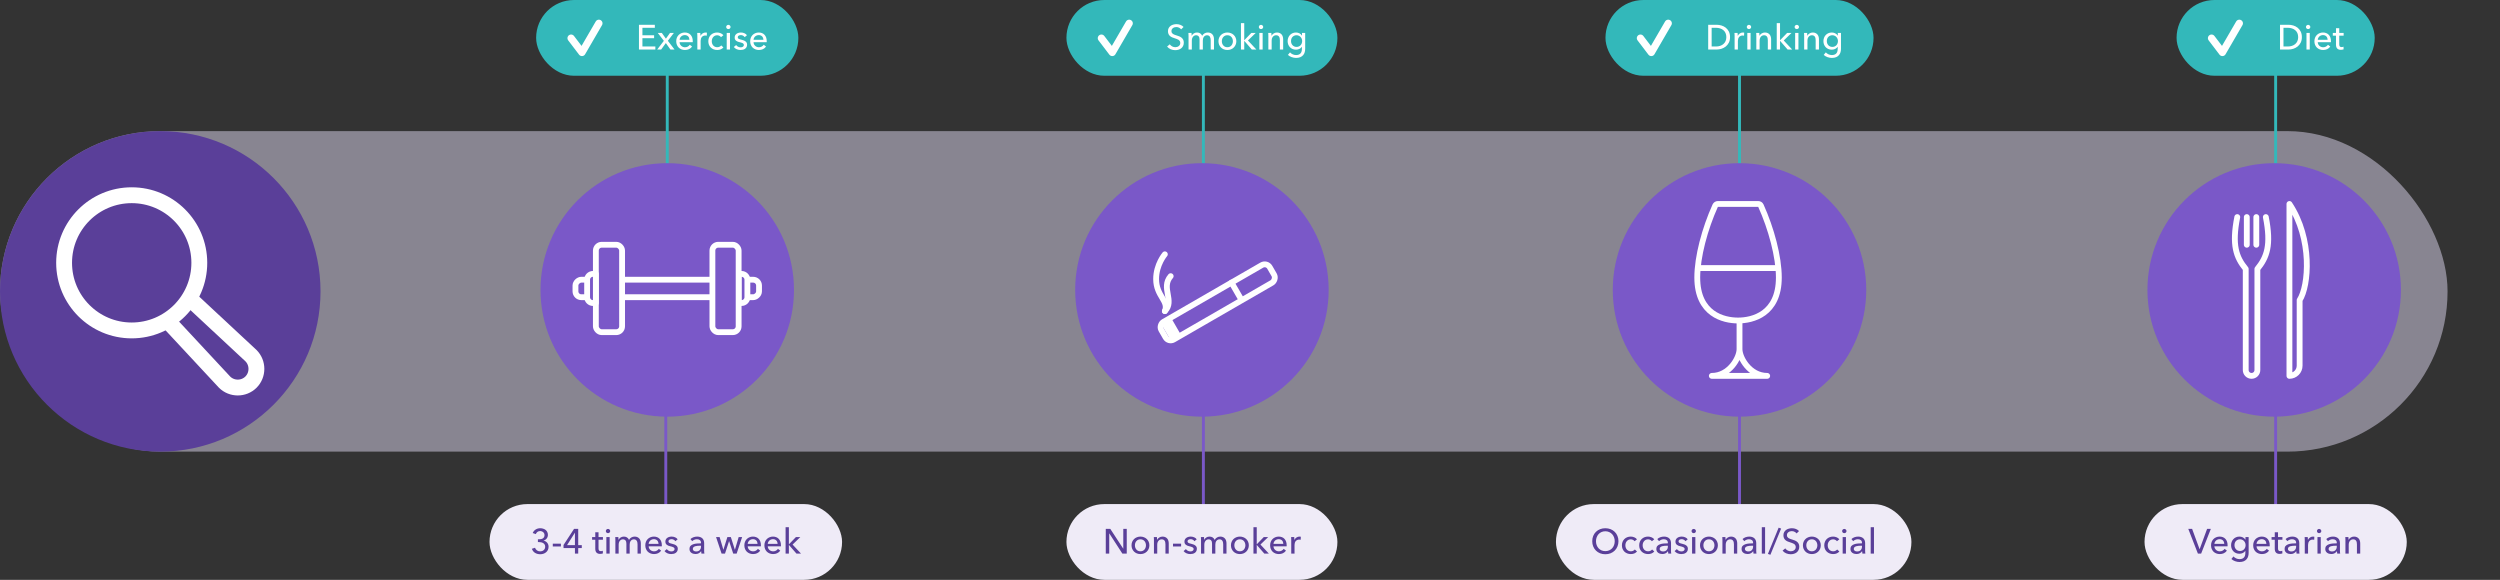 <svg width="858" height="199" viewBox="0 0 858 199" fill="none" xmlns="http://www.w3.org/2000/svg">
<rect x="0" y="0" width="858" height="199" fill="#333333" stroke="none"/>
<rect y="45" width="840" height="110" rx="55" fill="#DFD8F0" fill-opacity="0.5"/>
<circle cx="55" cy="100" r="55" fill="#5A3F99"/>
<path d="M45.203 113.406C58.018 113.406 68.406 103.018 68.406 90.203C68.406 77.388 58.018 67 45.203 67C32.388 67 22 77.388 22 90.203C22 103.018 32.388 113.406 45.203 113.406Z" stroke="white" stroke-width="5.44" stroke-miterlimit="10"/>
<path d="M64.649 102.062L86.138 122.062C88.621 124.545 88.621 128.655 86.138 131.138C83.655 133.621 79.545 133.621 77.062 131.138L57.062 109.649" stroke="white" stroke-width="5.44" stroke-miterlimit="10"/>
<path d="M229 17V99" stroke="#33B8BA"/>
<path d="M228.5 108V190" stroke="#7A58C8"/>
<rect x="168" y="173" width="121" height="26" rx="13" fill="#EFEBF7"/>
<path d="M184.609 185.08H184.981C185.221 185.08 185.453 185.06 185.677 185.02C185.909 184.972 186.113 184.896 186.289 184.792C186.465 184.68 186.605 184.532 186.709 184.348C186.821 184.164 186.877 183.936 186.877 183.664C186.877 183.448 186.837 183.256 186.757 183.088C186.677 182.912 186.565 182.764 186.421 182.644C186.285 182.524 186.125 182.432 185.941 182.368C185.765 182.296 185.577 182.26 185.377 182.26C185.017 182.26 184.709 182.352 184.453 182.536C184.205 182.72 184.017 182.976 183.889 183.304L182.833 182.932C183.041 182.42 183.373 182.02 183.829 181.732C184.293 181.436 184.825 181.288 185.425 181.288C185.777 181.288 186.109 181.34 186.421 181.444C186.741 181.54 187.021 181.684 187.261 181.876C187.501 182.068 187.689 182.308 187.825 182.596C187.969 182.884 188.041 183.216 188.041 183.592C188.041 183.832 188.001 184.056 187.921 184.264C187.849 184.472 187.745 184.66 187.609 184.828C187.481 184.996 187.325 185.14 187.141 185.26C186.957 185.38 186.757 185.468 186.541 185.524V185.548C186.789 185.596 187.017 185.68 187.225 185.8C187.441 185.92 187.625 186.072 187.777 186.256C187.929 186.432 188.049 186.636 188.137 186.868C188.225 187.1 188.269 187.352 188.269 187.624C188.269 188.048 188.189 188.424 188.029 188.752C187.869 189.072 187.657 189.34 187.393 189.556C187.129 189.772 186.825 189.936 186.481 190.048C186.137 190.16 185.785 190.216 185.425 190.216C184.753 190.216 184.161 190.064 183.649 189.76C183.137 189.456 182.765 188.984 182.533 188.344L183.613 187.984C183.741 188.352 183.957 188.652 184.261 188.884C184.573 189.116 184.953 189.232 185.401 189.232C185.617 189.232 185.825 189.2 186.025 189.136C186.233 189.064 186.417 188.96 186.577 188.824C186.737 188.688 186.865 188.52 186.961 188.32C187.057 188.12 187.105 187.884 187.105 187.612C187.105 187.316 187.041 187.068 186.913 186.868C186.785 186.668 186.617 186.508 186.409 186.388C186.209 186.26 185.981 186.172 185.725 186.124C185.469 186.068 185.217 186.04 184.969 186.04H184.609V185.08ZM192.501 187.552H189.717V186.592H192.501V187.552ZM198.445 187.096H199.669V188.092H198.445V190H197.317V188.092H193.405V187.036L197.017 181.504H198.445V187.096ZM197.317 182.836H197.293L194.605 187.096H197.317V182.836ZM206.926 185.236H205.414V188.2C205.414 188.544 205.478 188.792 205.606 188.944C205.734 189.088 205.938 189.16 206.218 189.16C206.322 189.16 206.434 189.148 206.554 189.124C206.674 189.1 206.782 189.064 206.878 189.016L206.914 189.94C206.778 189.988 206.626 190.024 206.458 190.048C206.298 190.08 206.13 190.096 205.954 190.096C205.418 190.096 205.006 189.948 204.718 189.652C204.438 189.356 204.298 188.912 204.298 188.32V185.236H203.206V184.312H204.298V182.68H205.414V184.312H206.926V185.236ZM209.231 190H208.103V184.312H209.231V190ZM209.423 182.26C209.423 182.468 209.347 182.64 209.195 182.776C209.051 182.912 208.875 182.98 208.667 182.98C208.459 182.98 208.283 182.912 208.139 182.776C207.995 182.632 207.923 182.46 207.923 182.26C207.923 182.052 207.995 181.88 208.139 181.744C208.283 181.6 208.459 181.528 208.667 181.528C208.875 181.528 209.051 181.6 209.195 181.744C209.347 181.88 209.423 182.052 209.423 182.26ZM212.301 185.248C212.445 184.944 212.673 184.688 212.985 184.48C213.305 184.264 213.681 184.156 214.113 184.156C214.497 184.156 214.841 184.244 215.145 184.42C215.457 184.596 215.701 184.888 215.877 185.296C216.069 184.928 216.337 184.648 216.681 184.456C217.025 184.256 217.401 184.156 217.809 184.156C218.177 184.156 218.493 184.22 218.757 184.348C219.021 184.468 219.241 184.632 219.417 184.84C219.593 185.048 219.721 185.292 219.801 185.572C219.889 185.852 219.933 186.152 219.933 186.472V190H218.805V186.844C218.805 186.612 218.785 186.392 218.745 186.184C218.705 185.976 218.637 185.792 218.541 185.632C218.445 185.472 218.317 185.344 218.157 185.248C217.997 185.152 217.793 185.104 217.545 185.104C217.289 185.104 217.069 185.16 216.885 185.272C216.701 185.376 216.549 185.516 216.429 185.692C216.317 185.86 216.233 186.052 216.177 186.268C216.129 186.484 216.105 186.704 216.105 186.928V190H214.977V186.616C214.977 186.392 214.957 186.188 214.917 186.004C214.877 185.82 214.809 185.664 214.713 185.536C214.617 185.4 214.493 185.296 214.341 185.224C214.189 185.144 214.001 185.104 213.777 185.104C213.361 185.104 213.013 185.276 212.733 185.62C212.461 185.956 212.325 186.408 212.325 186.976V190H211.197V185.536C211.197 185.384 211.193 185.188 211.185 184.948C211.177 184.708 211.165 184.496 211.149 184.312H212.217C212.233 184.456 212.245 184.62 212.253 184.804C212.261 184.98 212.265 185.128 212.265 185.248H212.301ZM226.001 186.652C225.993 186.428 225.953 186.22 225.881 186.028C225.817 185.828 225.717 185.656 225.581 185.512C225.453 185.368 225.289 185.256 225.089 185.176C224.897 185.088 224.669 185.044 224.405 185.044C224.165 185.044 223.937 185.088 223.721 185.176C223.513 185.256 223.329 185.368 223.169 185.512C223.017 185.656 222.889 185.828 222.785 186.028C222.689 186.22 222.633 186.428 222.617 186.652H226.001ZM227.141 187.108C227.141 187.172 227.141 187.236 227.141 187.3C227.141 187.364 227.137 187.428 227.129 187.492H222.617C222.625 187.732 222.677 187.96 222.773 188.176C222.877 188.384 223.013 188.568 223.181 188.728C223.349 188.88 223.541 189 223.757 189.088C223.981 189.176 224.217 189.22 224.465 189.22C224.849 189.22 225.181 189.136 225.461 188.968C225.741 188.8 225.961 188.596 226.121 188.356L226.913 188.992C226.609 189.392 226.249 189.688 225.833 189.88C225.425 190.064 224.969 190.156 224.465 190.156C224.033 190.156 223.633 190.084 223.265 189.94C222.897 189.796 222.581 189.596 222.317 189.34C222.053 189.076 221.845 188.76 221.693 188.392C221.541 188.024 221.465 187.616 221.465 187.168C221.465 186.728 221.537 186.324 221.681 185.956C221.833 185.58 222.041 185.26 222.305 184.996C222.569 184.732 222.881 184.528 223.241 184.384C223.601 184.232 223.989 184.156 224.405 184.156C224.821 184.156 225.197 184.224 225.533 184.36C225.877 184.496 226.165 184.692 226.397 184.948C226.637 185.204 226.821 185.516 226.949 185.884C227.077 186.244 227.141 186.652 227.141 187.108ZM231.788 185.752C231.66 185.544 231.48 185.376 231.248 185.248C231.016 185.112 230.756 185.044 230.468 185.044C230.34 185.044 230.212 185.06 230.084 185.092C229.956 185.116 229.84 185.16 229.736 185.224C229.64 185.28 229.56 185.356 229.496 185.452C229.44 185.54 229.412 185.652 229.412 185.788C229.412 186.028 229.52 186.208 229.736 186.328C229.952 186.44 230.276 186.544 230.708 186.64C230.98 186.704 231.232 186.78 231.464 186.868C231.696 186.956 231.896 187.068 232.064 187.204C232.24 187.332 232.376 187.488 232.472 187.672C232.568 187.856 232.616 188.072 232.616 188.32C232.616 188.656 232.552 188.94 232.424 189.172C232.296 189.404 232.124 189.596 231.908 189.748C231.7 189.892 231.46 189.996 231.188 190.06C230.916 190.124 230.636 190.156 230.348 190.156C229.916 190.156 229.492 190.072 229.076 189.904C228.668 189.736 228.328 189.48 228.056 189.136L228.86 188.452C229.012 188.676 229.22 188.864 229.484 189.016C229.756 189.168 230.052 189.244 230.372 189.244C230.516 189.244 230.652 189.232 230.78 189.208C230.916 189.176 231.036 189.128 231.14 189.064C231.252 189 231.34 188.916 231.404 188.812C231.468 188.708 231.5 188.576 231.5 188.416C231.5 188.152 231.372 187.956 231.116 187.828C230.868 187.7 230.5 187.58 230.012 187.468C229.82 187.42 229.624 187.364 229.424 187.3C229.232 187.228 229.056 187.132 228.896 187.012C228.736 186.892 228.604 186.744 228.5 186.568C228.404 186.384 228.356 186.16 228.356 185.896C228.356 185.592 228.416 185.332 228.536 185.116C228.664 184.892 228.828 184.712 229.028 184.576C229.228 184.432 229.456 184.328 229.712 184.264C229.968 184.192 230.232 184.156 230.504 184.156C230.912 184.156 231.304 184.236 231.68 184.396C232.064 184.556 232.36 184.788 232.568 185.092L231.788 185.752ZM240.588 186.316C240.588 185.892 240.46 185.58 240.204 185.38C239.948 185.172 239.608 185.068 239.184 185.068C238.864 185.068 238.56 185.132 238.272 185.26C237.992 185.38 237.756 185.536 237.564 185.728L236.964 185.008C237.244 184.744 237.584 184.536 237.984 184.384C238.392 184.232 238.828 184.156 239.292 184.156C239.7 184.156 240.052 184.216 240.348 184.336C240.652 184.448 240.9 184.604 241.092 184.804C241.284 185.004 241.428 185.24 241.524 185.512C241.62 185.784 241.668 186.076 241.668 186.388V188.872C241.668 189.064 241.672 189.268 241.68 189.484C241.696 189.692 241.72 189.864 241.752 190H240.732C240.668 189.728 240.636 189.456 240.636 189.184H240.6C240.392 189.488 240.128 189.724 239.808 189.892C239.496 190.06 239.124 190.144 238.692 190.144C238.468 190.144 238.232 190.112 237.984 190.048C237.744 189.992 237.524 189.896 237.324 189.76C237.124 189.624 236.956 189.444 236.82 189.22C236.692 188.996 236.628 188.72 236.628 188.392C236.628 187.96 236.744 187.62 236.976 187.372C237.208 187.116 237.512 186.924 237.888 186.796C238.264 186.66 238.688 186.572 239.16 186.532C239.632 186.492 240.108 186.472 240.588 186.472V186.316ZM240.312 187.288C240.032 187.288 239.74 187.3 239.436 187.324C239.14 187.348 238.868 187.396 238.62 187.468C238.38 187.54 238.18 187.648 238.02 187.792C237.86 187.936 237.78 188.128 237.78 188.368C237.78 188.536 237.812 188.676 237.876 188.788C237.948 188.9 238.04 188.992 238.152 189.064C238.264 189.136 238.388 189.188 238.524 189.22C238.66 189.244 238.8 189.256 238.944 189.256C239.472 189.256 239.876 189.1 240.156 188.788C240.444 188.468 240.588 188.068 240.588 187.588V187.288H240.312ZM246.972 184.312L248.256 188.656H248.28L249.636 184.312H250.824L252.204 188.656H252.228L253.512 184.312H254.7L252.816 190H251.64L250.236 185.728H250.212L248.82 190H247.644L245.748 184.312H246.972ZM259.997 186.652C259.989 186.428 259.949 186.22 259.877 186.028C259.813 185.828 259.713 185.656 259.577 185.512C259.449 185.368 259.285 185.256 259.085 185.176C258.893 185.088 258.665 185.044 258.401 185.044C258.161 185.044 257.933 185.088 257.717 185.176C257.509 185.256 257.325 185.368 257.165 185.512C257.013 185.656 256.885 185.828 256.781 186.028C256.685 186.22 256.629 186.428 256.613 186.652H259.997ZM261.137 187.108C261.137 187.172 261.137 187.236 261.137 187.3C261.137 187.364 261.133 187.428 261.125 187.492H256.613C256.621 187.732 256.673 187.96 256.769 188.176C256.873 188.384 257.009 188.568 257.177 188.728C257.345 188.88 257.537 189 257.753 189.088C257.977 189.176 258.213 189.22 258.461 189.22C258.845 189.22 259.177 189.136 259.457 188.968C259.737 188.8 259.957 188.596 260.117 188.356L260.909 188.992C260.605 189.392 260.245 189.688 259.829 189.88C259.421 190.064 258.965 190.156 258.461 190.156C258.029 190.156 257.629 190.084 257.261 189.94C256.893 189.796 256.577 189.596 256.313 189.34C256.049 189.076 255.841 188.76 255.689 188.392C255.537 188.024 255.461 187.616 255.461 187.168C255.461 186.728 255.533 186.324 255.677 185.956C255.829 185.58 256.037 185.26 256.301 184.996C256.565 184.732 256.877 184.528 257.237 184.384C257.597 184.232 257.985 184.156 258.401 184.156C258.817 184.156 259.193 184.224 259.529 184.36C259.873 184.496 260.161 184.692 260.393 184.948C260.633 185.204 260.817 185.516 260.945 185.884C261.073 186.244 261.137 186.652 261.137 187.108ZM266.876 186.652C266.868 186.428 266.828 186.22 266.756 186.028C266.692 185.828 266.592 185.656 266.456 185.512C266.328 185.368 266.164 185.256 265.964 185.176C265.772 185.088 265.544 185.044 265.28 185.044C265.04 185.044 264.812 185.088 264.596 185.176C264.388 185.256 264.204 185.368 264.044 185.512C263.892 185.656 263.764 185.828 263.66 186.028C263.564 186.22 263.508 186.428 263.492 186.652H266.876ZM268.016 187.108C268.016 187.172 268.016 187.236 268.016 187.3C268.016 187.364 268.012 187.428 268.004 187.492H263.492C263.5 187.732 263.552 187.96 263.648 188.176C263.752 188.384 263.888 188.568 264.056 188.728C264.224 188.88 264.416 189 264.632 189.088C264.856 189.176 265.092 189.22 265.34 189.22C265.724 189.22 266.056 189.136 266.336 188.968C266.616 188.8 266.836 188.596 266.996 188.356L267.788 188.992C267.484 189.392 267.124 189.688 266.708 189.88C266.3 190.064 265.844 190.156 265.34 190.156C264.908 190.156 264.508 190.084 264.14 189.94C263.772 189.796 263.456 189.596 263.192 189.34C262.928 189.076 262.72 188.76 262.568 188.392C262.416 188.024 262.34 187.616 262.34 187.168C262.34 186.728 262.412 186.324 262.556 185.956C262.708 185.58 262.916 185.26 263.18 184.996C263.444 184.732 263.756 184.528 264.116 184.384C264.476 184.232 264.864 184.156 265.28 184.156C265.696 184.156 266.072 184.224 266.408 184.36C266.752 184.496 267.04 184.692 267.272 184.948C267.512 185.204 267.696 185.516 267.824 185.884C267.952 186.244 268.016 186.652 268.016 187.108ZM270.743 186.784H270.779L273.167 184.312H274.679L272.015 186.892L274.907 190H273.347L270.779 187.048H270.743V190H269.615V180.928H270.743V186.784Z" fill="#5A3F99"/>
<rect x="184" width="90" height="26" rx="13" fill="#33B8BA"/>
<path d="M196 13.098L199.729 18L205.534 8" stroke="white" stroke-width="2.5" stroke-linecap="round" stroke-linejoin="round"/>
<path d="M220.48 15.944H224.92V17H219.292V8.504H224.74V9.548H220.48V12.092H224.488V13.112H220.48V15.944ZM227.831 14.012L225.755 11.312H227.147L228.539 13.268L229.943 11.312H231.263L229.211 14L231.503 17H230.099L228.515 14.78L226.907 17H225.551L227.831 14.012ZM236.615 13.652C236.607 13.428 236.567 13.22 236.495 13.028C236.431 12.828 236.331 12.656 236.195 12.512C236.067 12.368 235.903 12.256 235.703 12.176C235.511 12.088 235.283 12.044 235.019 12.044C234.779 12.044 234.551 12.088 234.335 12.176C234.127 12.256 233.943 12.368 233.783 12.512C233.631 12.656 233.503 12.828 233.399 13.028C233.303 13.22 233.247 13.428 233.231 13.652H236.615ZM237.755 14.108C237.755 14.172 237.755 14.236 237.755 14.3C237.755 14.364 237.751 14.428 237.743 14.492H233.231C233.239 14.732 233.291 14.96 233.387 15.176C233.491 15.384 233.627 15.568 233.795 15.728C233.963 15.88 234.155 16 234.371 16.088C234.595 16.176 234.831 16.22 235.079 16.22C235.463 16.22 235.795 16.136 236.075 15.968C236.355 15.8 236.575 15.596 236.735 15.356L237.527 15.992C237.223 16.392 236.863 16.688 236.447 16.88C236.039 17.064 235.583 17.156 235.079 17.156C234.647 17.156 234.247 17.084 233.879 16.94C233.511 16.796 233.195 16.596 232.931 16.34C232.667 16.076 232.459 15.76 232.307 15.392C232.155 15.024 232.079 14.616 232.079 14.168C232.079 13.728 232.151 13.324 232.295 12.956C232.447 12.58 232.655 12.26 232.919 11.996C233.183 11.732 233.495 11.528 233.855 11.384C234.215 11.232 234.603 11.156 235.019 11.156C235.435 11.156 235.811 11.224 236.147 11.36C236.491 11.496 236.779 11.692 237.011 11.948C237.251 12.204 237.435 12.516 237.563 12.884C237.691 13.244 237.755 13.652 237.755 14.108ZM239.329 12.536C239.329 12.384 239.325 12.188 239.317 11.948C239.309 11.708 239.297 11.496 239.281 11.312H240.349C240.365 11.456 240.377 11.624 240.385 11.816C240.393 12 240.397 12.152 240.397 12.272H240.433C240.593 11.936 240.825 11.668 241.129 11.468C241.441 11.26 241.789 11.156 242.173 11.156C242.349 11.156 242.497 11.172 242.617 11.204L242.569 12.248C242.409 12.208 242.237 12.188 242.053 12.188C241.781 12.188 241.545 12.24 241.345 12.344C241.145 12.44 240.977 12.572 240.841 12.74C240.713 12.908 240.617 13.104 240.553 13.328C240.489 13.544 240.457 13.772 240.457 14.012V17H239.329V12.536ZM247.45 12.752C247.33 12.568 247.15 12.416 246.91 12.296C246.67 12.168 246.414 12.104 246.142 12.104C245.846 12.104 245.582 12.16 245.35 12.272C245.126 12.384 244.934 12.536 244.774 12.728C244.614 12.912 244.49 13.128 244.402 13.376C244.322 13.624 244.282 13.884 244.282 14.156C244.282 14.428 244.322 14.688 244.402 14.936C244.49 15.184 244.614 15.404 244.774 15.596C244.934 15.78 245.13 15.928 245.362 16.04C245.594 16.152 245.858 16.208 246.154 16.208C246.442 16.208 246.702 16.152 246.934 16.04C247.174 15.928 247.37 15.776 247.522 15.584L248.278 16.268C248.038 16.548 247.738 16.768 247.378 16.928C247.018 17.08 246.61 17.156 246.154 17.156C245.714 17.156 245.306 17.084 244.93 16.94C244.562 16.796 244.242 16.596 243.97 16.34C243.698 16.076 243.482 15.76 243.322 15.392C243.17 15.024 243.094 14.612 243.094 14.156C243.094 13.708 243.17 13.3 243.322 12.932C243.474 12.564 243.686 12.248 243.958 11.984C244.23 11.72 244.55 11.516 244.918 11.372C245.294 11.228 245.698 11.156 246.13 11.156C246.53 11.156 246.926 11.236 247.318 11.396C247.718 11.556 248.034 11.788 248.266 12.092L247.45 12.752ZM250.536 17H249.408V11.312H250.536V17ZM250.728 9.26C250.728 9.468 250.652 9.64 250.5 9.776C250.356 9.912 250.18 9.98 249.972 9.98C249.764 9.98 249.588 9.912 249.444 9.776C249.3 9.632 249.228 9.46 249.228 9.26C249.228 9.052 249.3 8.88 249.444 8.744C249.588 8.6 249.764 8.528 249.972 8.528C250.18 8.528 250.356 8.6 250.5 8.744C250.652 8.88 250.728 9.052 250.728 9.26ZM255.573 12.752C255.445 12.544 255.265 12.376 255.033 12.248C254.801 12.112 254.541 12.044 254.253 12.044C254.125 12.044 253.997 12.06 253.869 12.092C253.741 12.116 253.625 12.16 253.521 12.224C253.425 12.28 253.345 12.356 253.281 12.452C253.225 12.54 253.197 12.652 253.197 12.788C253.197 13.028 253.305 13.208 253.521 13.328C253.737 13.44 254.061 13.544 254.493 13.64C254.765 13.704 255.017 13.78 255.249 13.868C255.481 13.956 255.681 14.068 255.849 14.204C256.025 14.332 256.161 14.488 256.257 14.672C256.353 14.856 256.401 15.072 256.401 15.32C256.401 15.656 256.337 15.94 256.209 16.172C256.081 16.404 255.909 16.596 255.693 16.748C255.485 16.892 255.245 16.996 254.973 17.06C254.701 17.124 254.421 17.156 254.133 17.156C253.701 17.156 253.277 17.072 252.861 16.904C252.453 16.736 252.113 16.48 251.841 16.136L252.645 15.452C252.797 15.676 253.005 15.864 253.269 16.016C253.541 16.168 253.837 16.244 254.157 16.244C254.301 16.244 254.437 16.232 254.565 16.208C254.701 16.176 254.821 16.128 254.925 16.064C255.037 16 255.125 15.916 255.189 15.812C255.253 15.708 255.285 15.576 255.285 15.416C255.285 15.152 255.157 14.956 254.901 14.828C254.653 14.7 254.285 14.58 253.797 14.468C253.605 14.42 253.409 14.364 253.209 14.3C253.017 14.228 252.841 14.132 252.681 14.012C252.521 13.892 252.389 13.744 252.285 13.568C252.189 13.384 252.141 13.16 252.141 12.896C252.141 12.592 252.201 12.332 252.321 12.116C252.449 11.892 252.613 11.712 252.813 11.576C253.013 11.432 253.241 11.328 253.497 11.264C253.753 11.192 254.017 11.156 254.289 11.156C254.697 11.156 255.089 11.236 255.465 11.396C255.849 11.556 256.145 11.788 256.353 12.092L255.573 12.752ZM261.997 13.652C261.989 13.428 261.949 13.22 261.877 13.028C261.813 12.828 261.713 12.656 261.577 12.512C261.449 12.368 261.285 12.256 261.085 12.176C260.893 12.088 260.665 12.044 260.401 12.044C260.161 12.044 259.933 12.088 259.717 12.176C259.509 12.256 259.325 12.368 259.165 12.512C259.013 12.656 258.885 12.828 258.781 13.028C258.685 13.22 258.629 13.428 258.613 13.652H261.997ZM263.137 14.108C263.137 14.172 263.137 14.236 263.137 14.3C263.137 14.364 263.133 14.428 263.125 14.492H258.613C258.621 14.732 258.673 14.96 258.769 15.176C258.873 15.384 259.009 15.568 259.177 15.728C259.345 15.88 259.537 16 259.753 16.088C259.977 16.176 260.213 16.22 260.461 16.22C260.845 16.22 261.177 16.136 261.457 15.968C261.737 15.8 261.957 15.596 262.117 15.356L262.909 15.992C262.605 16.392 262.245 16.688 261.829 16.88C261.421 17.064 260.965 17.156 260.461 17.156C260.029 17.156 259.629 17.084 259.261 16.94C258.893 16.796 258.577 16.596 258.313 16.34C258.049 16.076 257.841 15.76 257.689 15.392C257.537 15.024 257.461 14.616 257.461 14.168C257.461 13.728 257.533 13.324 257.677 12.956C257.829 12.58 258.037 12.26 258.301 11.996C258.565 11.732 258.877 11.528 259.237 11.384C259.597 11.232 259.985 11.156 260.401 11.156C260.817 11.156 261.193 11.224 261.529 11.36C261.873 11.496 262.161 11.692 262.393 11.948C262.633 12.204 262.817 12.516 262.945 12.884C263.073 13.244 263.137 13.652 263.137 14.108Z" fill="white"/>
<circle cx="229" cy="99.5" r="43.5" fill="#7A58C8"/>
<rect x="197.5" y="102" width="6" height="63" rx="2" transform="rotate(-90 197.5 102)" fill="#7A58C8" stroke="white" stroke-width="2" stroke-linejoin="round"/>
<rect x="204.5" y="84" width="9" height="30" rx="2" fill="#7A58C8" stroke="white" stroke-width="2" stroke-linejoin="round"/>
<path d="M253.5 94H254.5C255.605 94 256.5 94.895 256.5 96V102C256.5 103.105 255.605 104 254.5 104H253.5V94Z" fill="#7A58C8" stroke="white" stroke-width="2" stroke-linejoin="round"/>
<path d="M201.5 96C201.5 94.895 202.395 94 203.5 94H204.5V104H203.5C202.395 104 201.5 103.105 201.5 102V96Z" fill="#7A58C8" stroke="white" stroke-width="2" stroke-linejoin="round"/>
<rect x="244.5" y="84" width="9" height="30" rx="2" fill="#7A58C8" stroke="white" stroke-width="2" stroke-linejoin="round"/>
<path d="M413 17V99" stroke="#33B8BA"/>
<path d="M413 108V190" stroke="#7A58C8"/>
<circle cx="412.5" cy="99.5" r="43.5" fill="#7A58C8"/>
<rect x="401.041" y="117.551" width="7" height="43" rx="2" transform="rotate(-120 401.041 117.551)" fill="#7A58C8" stroke="white" stroke-width="2" stroke-linejoin="round"/>
<path d="M422.654 96.989L425.654 102.185" stroke="white" stroke-width="2" stroke-linecap="round" stroke-linejoin="round"/>
<path d="M401.138 111.721L402.638 114.319" stroke="white" stroke-width="4" stroke-linecap="square" stroke-linejoin="round"/>
<path d="M399.779 87.277C399.779 87.277 396.779 90.777 396.779 95.777C396.779 101.639 401.279 103.277 399.779 106.777" stroke="white" stroke-width="2" stroke-linecap="round" stroke-linejoin="round"/>
<path d="M401.779 94.777C398.279 98.777 403.28 103.277 399.78 106.777" stroke="white" stroke-width="2" stroke-linecap="round" stroke-linejoin="round"/>
<rect x="366" y="173" width="93" height="26" rx="13" fill="#EFEBF7"/>
<path d="M385.489 188.296H385.513V181.504H386.701V190H385.201L380.713 183.064H380.689V190H379.501V181.504H381.049L385.489 188.296ZM394.47 187.144C394.47 187.584 394.39 187.988 394.23 188.356C394.078 188.724 393.862 189.044 393.582 189.316C393.31 189.58 392.986 189.788 392.61 189.94C392.234 190.084 391.83 190.156 391.398 190.156C390.966 190.156 390.562 190.084 390.186 189.94C389.81 189.788 389.486 189.58 389.214 189.316C388.942 189.044 388.726 188.724 388.566 188.356C388.414 187.988 388.338 187.584 388.338 187.144C388.338 186.704 388.414 186.304 388.566 185.944C388.726 185.576 388.942 185.26 389.214 184.996C389.486 184.732 389.81 184.528 390.186 184.384C390.562 184.232 390.966 184.156 391.398 184.156C391.83 184.156 392.234 184.232 392.61 184.384C392.986 184.528 393.31 184.732 393.582 184.996C393.862 185.26 394.078 185.576 394.23 185.944C394.39 186.304 394.47 186.704 394.47 187.144ZM393.294 187.144C393.294 186.872 393.25 186.612 393.162 186.364C393.082 186.116 392.962 185.9 392.802 185.716C392.642 185.524 392.442 185.372 392.202 185.26C391.97 185.148 391.702 185.092 391.398 185.092C391.094 185.092 390.822 185.148 390.582 185.26C390.35 185.372 390.154 185.524 389.994 185.716C389.834 185.9 389.71 186.116 389.622 186.364C389.542 186.612 389.502 186.872 389.502 187.144C389.502 187.416 389.542 187.676 389.622 187.924C389.71 188.172 389.834 188.392 389.994 188.584C390.154 188.776 390.35 188.928 390.582 189.04C390.822 189.152 391.094 189.208 391.398 189.208C391.702 189.208 391.97 189.152 392.202 189.04C392.442 188.928 392.642 188.776 392.802 188.584C392.962 188.392 393.082 188.172 393.162 187.924C393.25 187.676 393.294 187.416 393.294 187.144ZM397.055 184.312C397.071 184.456 397.083 184.62 397.091 184.804C397.099 184.98 397.103 185.128 397.103 185.248H397.139C397.211 185.096 397.307 184.956 397.427 184.828C397.555 184.692 397.699 184.576 397.859 184.48C398.019 184.376 398.195 184.296 398.387 184.24C398.579 184.184 398.779 184.156 398.987 184.156C399.355 184.156 399.671 184.22 399.935 184.348C400.199 184.468 400.419 184.632 400.595 184.84C400.771 185.048 400.899 185.292 400.979 185.572C401.067 185.852 401.111 186.152 401.111 186.472V190H399.983V186.844C399.983 186.612 399.963 186.392 399.923 186.184C399.891 185.976 399.827 185.792 399.731 185.632C399.635 185.472 399.503 185.344 399.335 185.248C399.167 185.152 398.951 185.104 398.687 185.104C398.239 185.104 397.871 185.276 397.583 185.62C397.303 185.956 397.163 186.408 397.163 186.976V190H396.035V185.536C396.035 185.384 396.031 185.188 396.023 184.948C396.015 184.708 396.003 184.496 395.987 184.312H397.055ZM405.359 187.552H402.575V186.592H405.359V187.552ZM409.935 185.752C409.807 185.544 409.627 185.376 409.395 185.248C409.163 185.112 408.903 185.044 408.615 185.044C408.487 185.044 408.359 185.06 408.231 185.092C408.103 185.116 407.987 185.16 407.883 185.224C407.787 185.28 407.707 185.356 407.643 185.452C407.587 185.54 407.559 185.652 407.559 185.788C407.559 186.028 407.667 186.208 407.883 186.328C408.099 186.44 408.423 186.544 408.855 186.64C409.127 186.704 409.379 186.78 409.611 186.868C409.843 186.956 410.043 187.068 410.211 187.204C410.387 187.332 410.523 187.488 410.619 187.672C410.715 187.856 410.763 188.072 410.763 188.32C410.763 188.656 410.699 188.94 410.571 189.172C410.443 189.404 410.271 189.596 410.055 189.748C409.847 189.892 409.607 189.996 409.335 190.06C409.063 190.124 408.783 190.156 408.495 190.156C408.063 190.156 407.639 190.072 407.223 189.904C406.815 189.736 406.475 189.48 406.203 189.136L407.007 188.452C407.159 188.676 407.367 188.864 407.631 189.016C407.903 189.168 408.199 189.244 408.519 189.244C408.663 189.244 408.799 189.232 408.927 189.208C409.063 189.176 409.183 189.128 409.287 189.064C409.399 189 409.487 188.916 409.551 188.812C409.615 188.708 409.647 188.576 409.647 188.416C409.647 188.152 409.519 187.956 409.263 187.828C409.015 187.7 408.647 187.58 408.159 187.468C407.967 187.42 407.771 187.364 407.571 187.3C407.379 187.228 407.203 187.132 407.043 187.012C406.883 186.892 406.751 186.744 406.647 186.568C406.551 186.384 406.503 186.16 406.503 185.896C406.503 185.592 406.563 185.332 406.683 185.116C406.811 184.892 406.975 184.712 407.175 184.576C407.375 184.432 407.603 184.328 407.859 184.264C408.115 184.192 408.379 184.156 408.651 184.156C409.059 184.156 409.451 184.236 409.827 184.396C410.211 184.556 410.507 184.788 410.715 185.092L409.935 185.752ZM413.299 185.248C413.443 184.944 413.671 184.688 413.983 184.48C414.303 184.264 414.679 184.156 415.111 184.156C415.495 184.156 415.839 184.244 416.143 184.42C416.455 184.596 416.699 184.888 416.875 185.296C417.067 184.928 417.335 184.648 417.679 184.456C418.023 184.256 418.399 184.156 418.807 184.156C419.175 184.156 419.491 184.22 419.755 184.348C420.019 184.468 420.239 184.632 420.415 184.84C420.591 185.048 420.719 185.292 420.799 185.572C420.887 185.852 420.931 186.152 420.931 186.472V190H419.803V186.844C419.803 186.612 419.783 186.392 419.743 186.184C419.703 185.976 419.635 185.792 419.539 185.632C419.443 185.472 419.315 185.344 419.155 185.248C418.995 185.152 418.791 185.104 418.543 185.104C418.287 185.104 418.067 185.16 417.883 185.272C417.699 185.376 417.547 185.516 417.427 185.692C417.315 185.86 417.231 186.052 417.175 186.268C417.127 186.484 417.103 186.704 417.103 186.928V190H415.975V186.616C415.975 186.392 415.955 186.188 415.915 186.004C415.875 185.82 415.807 185.664 415.711 185.536C415.615 185.4 415.491 185.296 415.339 185.224C415.187 185.144 414.999 185.104 414.775 185.104C414.359 185.104 414.011 185.276 413.731 185.62C413.459 185.956 413.323 186.408 413.323 186.976V190H412.195V185.536C412.195 185.384 412.191 185.188 412.183 184.948C412.175 184.708 412.163 184.496 412.147 184.312H413.215C413.231 184.456 413.243 184.62 413.251 184.804C413.259 184.98 413.263 185.128 413.263 185.248H413.299ZM428.595 187.144C428.595 187.584 428.515 187.988 428.355 188.356C428.203 188.724 427.987 189.044 427.707 189.316C427.435 189.58 427.111 189.788 426.735 189.94C426.359 190.084 425.955 190.156 425.523 190.156C425.091 190.156 424.687 190.084 424.311 189.94C423.935 189.788 423.611 189.58 423.339 189.316C423.067 189.044 422.851 188.724 422.691 188.356C422.539 187.988 422.463 187.584 422.463 187.144C422.463 186.704 422.539 186.304 422.691 185.944C422.851 185.576 423.067 185.26 423.339 184.996C423.611 184.732 423.935 184.528 424.311 184.384C424.687 184.232 425.091 184.156 425.523 184.156C425.955 184.156 426.359 184.232 426.735 184.384C427.111 184.528 427.435 184.732 427.707 184.996C427.987 185.26 428.203 185.576 428.355 185.944C428.515 186.304 428.595 186.704 428.595 187.144ZM427.419 187.144C427.419 186.872 427.375 186.612 427.287 186.364C427.207 186.116 427.087 185.9 426.927 185.716C426.767 185.524 426.567 185.372 426.327 185.26C426.095 185.148 425.827 185.092 425.523 185.092C425.219 185.092 424.947 185.148 424.707 185.26C424.475 185.372 424.279 185.524 424.119 185.716C423.959 185.9 423.835 186.116 423.747 186.364C423.667 186.612 423.627 186.872 423.627 187.144C423.627 187.416 423.667 187.676 423.747 187.924C423.835 188.172 423.959 188.392 424.119 188.584C424.279 188.776 424.475 188.928 424.707 189.04C424.947 189.152 425.219 189.208 425.523 189.208C425.827 189.208 426.095 189.152 426.327 189.04C426.567 188.928 426.767 188.776 426.927 188.584C427.087 188.392 427.207 188.172 427.287 187.924C427.375 187.676 427.419 187.416 427.419 187.144ZM431.312 186.784H431.348L433.736 184.312H435.247L432.584 186.892L435.476 190H433.916L431.348 187.048H431.312V190H430.184V180.928H431.312V186.784ZM440.441 186.652C440.433 186.428 440.393 186.22 440.321 186.028C440.257 185.828 440.157 185.656 440.021 185.512C439.893 185.368 439.729 185.256 439.529 185.176C439.337 185.088 439.109 185.044 438.845 185.044C438.605 185.044 438.377 185.088 438.161 185.176C437.953 185.256 437.769 185.368 437.609 185.512C437.457 185.656 437.329 185.828 437.225 186.028C437.129 186.22 437.073 186.428 437.057 186.652H440.441ZM441.581 187.108C441.581 187.172 441.581 187.236 441.581 187.3C441.581 187.364 441.577 187.428 441.569 187.492H437.057C437.065 187.732 437.117 187.96 437.213 188.176C437.317 188.384 437.453 188.568 437.621 188.728C437.789 188.88 437.981 189 438.197 189.088C438.421 189.176 438.657 189.22 438.905 189.22C439.289 189.22 439.621 189.136 439.901 188.968C440.181 188.8 440.401 188.596 440.561 188.356L441.353 188.992C441.049 189.392 440.689 189.688 440.273 189.88C439.865 190.064 439.409 190.156 438.905 190.156C438.473 190.156 438.073 190.084 437.705 189.94C437.337 189.796 437.021 189.596 436.757 189.34C436.493 189.076 436.285 188.76 436.133 188.392C435.981 188.024 435.905 187.616 435.905 187.168C435.905 186.728 435.977 186.324 436.121 185.956C436.273 185.58 436.481 185.26 436.745 184.996C437.009 184.732 437.321 184.528 437.681 184.384C438.041 184.232 438.429 184.156 438.845 184.156C439.261 184.156 439.637 184.224 439.973 184.36C440.317 184.496 440.605 184.692 440.837 184.948C441.077 185.204 441.261 185.516 441.389 185.884C441.517 186.244 441.581 186.652 441.581 187.108ZM443.156 185.536C443.156 185.384 443.152 185.188 443.144 184.948C443.136 184.708 443.124 184.496 443.108 184.312H444.176C444.192 184.456 444.204 184.624 444.212 184.816C444.22 185 444.224 185.152 444.224 185.272H444.26C444.42 184.936 444.652 184.668 444.956 184.468C445.268 184.26 445.616 184.156 446 184.156C446.176 184.156 446.324 184.172 446.444 184.204L446.396 185.248C446.236 185.208 446.064 185.188 445.88 185.188C445.608 185.188 445.372 185.24 445.172 185.344C444.972 185.44 444.804 185.572 444.668 185.74C444.54 185.908 444.444 186.104 444.38 186.328C444.316 186.544 444.284 186.772 444.284 187.012V190H443.156V185.536Z" fill="#5A3F99"/>
<rect x="366" width="93" height="26" rx="13" fill="#33B8BA"/>
<path d="M378 13.098L381.729 18L387.534 8" stroke="white" stroke-width="2.5" stroke-linecap="round" stroke-linejoin="round"/>
<path d="M405.358 10.076C405.19 9.844 404.962 9.656 404.674 9.512C404.386 9.36 404.062 9.284 403.702 9.284C403.51 9.284 403.314 9.312 403.114 9.368C402.922 9.416 402.746 9.5 402.586 9.62C402.426 9.732 402.294 9.876 402.19 10.052C402.094 10.22 402.046 10.424 402.046 10.664C402.046 10.896 402.09 11.092 402.178 11.252C402.274 11.404 402.398 11.536 402.55 11.648C402.71 11.752 402.894 11.844 403.102 11.924C403.318 11.996 403.546 12.072 403.786 12.152C404.074 12.24 404.366 12.34 404.662 12.452C404.958 12.564 405.226 12.712 405.466 12.896C405.706 13.08 405.902 13.312 406.054 13.592C406.206 13.864 406.282 14.212 406.282 14.636C406.282 15.076 406.198 15.46 406.03 15.788C405.87 16.108 405.654 16.376 405.382 16.592C405.11 16.8 404.794 16.956 404.434 17.06C404.082 17.164 403.718 17.216 403.342 17.216C402.806 17.216 402.286 17.112 401.782 16.904C401.286 16.696 400.874 16.388 400.546 15.98L401.47 15.2C401.67 15.496 401.938 15.736 402.274 15.92C402.61 16.104 402.974 16.196 403.366 16.196C403.566 16.196 403.766 16.168 403.966 16.112C404.166 16.056 404.346 15.968 404.506 15.848C404.674 15.728 404.81 15.58 404.914 15.404C405.018 15.22 405.07 15 405.07 14.744C405.07 14.488 405.014 14.276 404.902 14.108C404.798 13.932 404.654 13.784 404.47 13.664C404.286 13.544 404.07 13.444 403.822 13.364C403.582 13.276 403.326 13.188 403.054 13.1C402.782 13.02 402.514 12.924 402.25 12.812C401.986 12.692 401.75 12.544 401.542 12.368C401.334 12.184 401.166 11.96 401.038 11.696C400.91 11.432 400.846 11.104 400.846 10.712C400.846 10.288 400.93 9.924 401.098 9.62C401.274 9.316 401.498 9.064 401.77 8.864C402.05 8.664 402.362 8.52 402.706 8.432C403.058 8.336 403.41 8.288 403.762 8.288C404.258 8.288 404.722 8.376 405.154 8.552C405.586 8.728 405.934 8.964 406.198 9.26L405.358 10.076ZM409.01 12.248C409.154 11.944 409.382 11.688 409.694 11.48C410.014 11.264 410.39 11.156 410.822 11.156C411.206 11.156 411.55 11.244 411.854 11.42C412.166 11.596 412.41 11.888 412.586 12.296C412.778 11.928 413.046 11.648 413.39 11.456C413.734 11.256 414.11 11.156 414.518 11.156C414.886 11.156 415.202 11.22 415.466 11.348C415.73 11.468 415.95 11.632 416.126 11.84C416.302 12.048 416.43 12.292 416.51 12.572C416.598 12.852 416.642 13.152 416.642 13.472V17H415.514V13.844C415.514 13.612 415.494 13.392 415.454 13.184C415.414 12.976 415.346 12.792 415.25 12.632C415.154 12.472 415.026 12.344 414.866 12.248C414.706 12.152 414.502 12.104 414.254 12.104C413.998 12.104 413.778 12.16 413.594 12.272C413.41 12.376 413.258 12.516 413.138 12.692C413.026 12.86 412.942 13.052 412.886 13.268C412.838 13.484 412.814 13.704 412.814 13.928V17H411.686V13.616C411.686 13.392 411.666 13.188 411.626 13.004C411.586 12.82 411.518 12.664 411.422 12.536C411.326 12.4 411.202 12.296 411.05 12.224C410.898 12.144 410.71 12.104 410.486 12.104C410.07 12.104 409.722 12.276 409.442 12.62C409.17 12.956 409.034 13.408 409.034 13.976V17H407.906V12.536C407.906 12.384 407.902 12.188 407.894 11.948C407.886 11.708 407.874 11.496 407.858 11.312H408.926C408.942 11.456 408.954 11.62 408.962 11.804C408.97 11.98 408.974 12.128 408.974 12.248H409.01ZM424.306 14.144C424.306 14.584 424.226 14.988 424.066 15.356C423.914 15.724 423.698 16.044 423.418 16.316C423.146 16.58 422.822 16.788 422.446 16.94C422.07 17.084 421.666 17.156 421.234 17.156C420.802 17.156 420.398 17.084 420.022 16.94C419.646 16.788 419.322 16.58 419.05 16.316C418.778 16.044 418.562 15.724 418.402 15.356C418.25 14.988 418.174 14.584 418.174 14.144C418.174 13.704 418.25 13.304 418.402 12.944C418.562 12.576 418.778 12.26 419.05 11.996C419.322 11.732 419.646 11.528 420.022 11.384C420.398 11.232 420.802 11.156 421.234 11.156C421.666 11.156 422.07 11.232 422.446 11.384C422.822 11.528 423.146 11.732 423.418 11.996C423.698 12.26 423.914 12.576 424.066 12.944C424.226 13.304 424.306 13.704 424.306 14.144ZM423.13 14.144C423.13 13.872 423.086 13.612 422.998 13.364C422.918 13.116 422.798 12.9 422.638 12.716C422.478 12.524 422.278 12.372 422.038 12.26C421.806 12.148 421.538 12.092 421.234 12.092C420.93 12.092 420.658 12.148 420.418 12.26C420.186 12.372 419.99 12.524 419.83 12.716C419.67 12.9 419.546 13.116 419.458 13.364C419.378 13.612 419.338 13.872 419.338 14.144C419.338 14.416 419.378 14.676 419.458 14.924C419.546 15.172 419.67 15.392 419.83 15.584C419.99 15.776 420.186 15.928 420.418 16.04C420.658 16.152 420.93 16.208 421.234 16.208C421.538 16.208 421.806 16.152 422.038 16.04C422.278 15.928 422.478 15.776 422.638 15.584C422.798 15.392 422.918 15.172 422.998 14.924C423.086 14.676 423.13 14.416 423.13 14.144ZM427.022 13.784H427.058L429.446 11.312H430.958L428.294 13.892L431.186 17H429.626L427.058 14.048H427.022V17H425.894V7.928H427.022V13.784ZM433.339 17H432.211V11.312H433.339V17ZM433.531 9.26C433.531 9.468 433.455 9.64 433.303 9.776C433.159 9.912 432.983 9.98 432.775 9.98C432.567 9.98 432.391 9.912 432.247 9.776C432.103 9.632 432.031 9.46 432.031 9.26C432.031 9.052 432.103 8.88 432.247 8.744C432.391 8.6 432.567 8.528 432.775 8.528C432.983 8.528 433.159 8.6 433.303 8.744C433.455 8.88 433.531 9.052 433.531 9.26ZM436.324 11.312C436.34 11.456 436.352 11.62 436.36 11.804C436.368 11.98 436.372 12.128 436.372 12.248H436.408C436.48 12.096 436.576 11.956 436.696 11.828C436.824 11.692 436.968 11.576 437.128 11.48C437.288 11.376 437.464 11.296 437.656 11.24C437.848 11.184 438.048 11.156 438.256 11.156C438.624 11.156 438.94 11.22 439.204 11.348C439.468 11.468 439.688 11.632 439.864 11.84C440.04 12.048 440.168 12.292 440.248 12.572C440.336 12.852 440.38 13.152 440.38 13.472V17H439.252V13.844C439.252 13.612 439.232 13.392 439.192 13.184C439.16 12.976 439.096 12.792 439 12.632C438.904 12.472 438.772 12.344 438.604 12.248C438.436 12.152 438.22 12.104 437.956 12.104C437.508 12.104 437.14 12.276 436.852 12.62C436.572 12.956 436.432 13.408 436.432 13.976V17H435.304V12.536C435.304 12.384 435.3 12.188 435.292 11.948C435.284 11.708 435.272 11.496 435.256 11.312H436.324ZM442.732 17.972C442.98 18.252 443.288 18.476 443.656 18.644C444.032 18.812 444.416 18.896 444.808 18.896C445.184 18.896 445.5 18.84 445.756 18.728C446.012 18.624 446.216 18.476 446.368 18.284C446.528 18.1 446.64 17.88 446.704 17.624C446.776 17.368 446.812 17.092 446.812 16.796V16.064H446.788C446.58 16.384 446.296 16.628 445.936 16.796C445.576 16.964 445.192 17.048 444.784 17.048C444.352 17.048 443.956 16.972 443.596 16.82C443.244 16.668 442.944 16.46 442.696 16.196C442.448 15.932 442.256 15.624 442.12 15.272C441.984 14.912 441.916 14.528 441.916 14.12C441.916 13.712 441.984 13.328 442.12 12.968C442.256 12.608 442.448 12.296 442.696 12.032C442.944 11.76 443.244 11.548 443.596 11.396C443.948 11.236 444.34 11.156 444.772 11.156C445.18 11.156 445.568 11.244 445.936 11.42C446.312 11.596 446.608 11.864 446.824 12.224H446.848V11.312H447.94V16.712C447.94 17.128 447.888 17.524 447.784 17.9C447.68 18.284 447.504 18.62 447.256 18.908C447.008 19.204 446.684 19.44 446.284 19.616C445.884 19.792 445.388 19.88 444.796 19.88C444.3 19.88 443.8 19.788 443.296 19.604C442.8 19.428 442.372 19.176 442.012 18.848L442.732 17.972ZM443.08 14.096C443.08 14.36 443.12 14.612 443.2 14.852C443.288 15.092 443.412 15.304 443.572 15.488C443.74 15.672 443.94 15.82 444.172 15.932C444.404 16.044 444.668 16.1 444.964 16.1C445.252 16.1 445.516 16.048 445.756 15.944C445.996 15.84 446.2 15.7 446.368 15.524C446.536 15.34 446.664 15.128 446.752 14.888C446.848 14.64 446.896 14.376 446.896 14.096C446.896 13.824 446.848 13.568 446.752 13.328C446.664 13.088 446.532 12.876 446.356 12.692C446.188 12.508 445.984 12.364 445.744 12.26C445.512 12.148 445.252 12.092 444.964 12.092C444.668 12.092 444.404 12.148 444.172 12.26C443.94 12.364 443.74 12.508 443.572 12.692C443.412 12.868 443.288 13.08 443.2 13.328C443.12 13.568 443.08 13.824 443.08 14.096Z" fill="white"/>
<path d="M597 17V99" stroke="#33B8BA"/>
<path d="M597 100V182" stroke="#7A58C8"/>
<rect x="534" y="173" width="122" height="26" rx="13" fill="#EFEBF7"/>
<path d="M555.457 185.74C555.457 186.396 555.341 187 555.109 187.552C554.885 188.096 554.573 188.568 554.173 188.968C553.773 189.36 553.297 189.668 552.745 189.892C552.193 190.108 551.593 190.216 550.945 190.216C550.297 190.216 549.697 190.108 549.145 189.892C548.601 189.668 548.129 189.36 547.729 188.968C547.329 188.568 547.017 188.096 546.793 187.552C546.569 187 546.457 186.396 546.457 185.74C546.457 185.076 546.569 184.472 546.793 183.928C547.017 183.376 547.329 182.908 547.729 182.524C548.129 182.132 548.601 181.828 549.145 181.612C549.697 181.396 550.297 181.288 550.945 181.288C551.593 181.288 552.193 181.396 552.745 181.612C553.297 181.828 553.773 182.132 554.173 182.524C554.573 182.908 554.885 183.376 555.109 183.928C555.341 184.472 555.457 185.076 555.457 185.74ZM554.173 185.74C554.173 185.276 554.097 184.84 553.945 184.432C553.793 184.016 553.577 183.652 553.297 183.34C553.017 183.028 552.677 182.784 552.277 182.608C551.885 182.424 551.441 182.332 550.945 182.332C550.457 182.332 550.013 182.424 549.613 182.608C549.221 182.784 548.885 183.028 548.605 183.34C548.333 183.652 548.121 184.016 547.969 184.432C547.817 184.84 547.741 185.276 547.741 185.74C547.741 186.212 547.817 186.656 547.969 187.072C548.121 187.488 548.337 187.852 548.617 188.164C548.897 188.468 549.233 188.708 549.625 188.884C550.017 189.06 550.457 189.148 550.945 189.148C551.433 189.148 551.877 189.06 552.277 188.884C552.677 188.708 553.017 188.468 553.297 188.164C553.577 187.852 553.793 187.488 553.945 187.072C554.097 186.656 554.173 186.212 554.173 185.74ZM560.997 185.752C560.877 185.568 560.697 185.416 560.457 185.296C560.217 185.168 559.961 185.104 559.689 185.104C559.393 185.104 559.129 185.16 558.897 185.272C558.673 185.384 558.481 185.536 558.321 185.728C558.161 185.912 558.037 186.128 557.949 186.376C557.869 186.624 557.829 186.884 557.829 187.156C557.829 187.428 557.869 187.688 557.949 187.936C558.037 188.184 558.161 188.404 558.321 188.596C558.481 188.78 558.677 188.928 558.909 189.04C559.141 189.152 559.405 189.208 559.701 189.208C559.989 189.208 560.249 189.152 560.481 189.04C560.721 188.928 560.917 188.776 561.069 188.584L561.825 189.268C561.585 189.548 561.285 189.768 560.925 189.928C560.565 190.08 560.157 190.156 559.701 190.156C559.261 190.156 558.853 190.084 558.477 189.94C558.109 189.796 557.789 189.596 557.517 189.34C557.245 189.076 557.029 188.76 556.869 188.392C556.717 188.024 556.641 187.612 556.641 187.156C556.641 186.708 556.717 186.3 556.869 185.932C557.021 185.564 557.233 185.248 557.505 184.984C557.777 184.72 558.097 184.516 558.465 184.372C558.841 184.228 559.245 184.156 559.677 184.156C560.077 184.156 560.473 184.236 560.865 184.396C561.265 184.556 561.581 184.788 561.813 185.092L560.997 185.752ZM566.927 185.752C566.807 185.568 566.627 185.416 566.387 185.296C566.147 185.168 565.891 185.104 565.619 185.104C565.323 185.104 565.059 185.16 564.827 185.272C564.603 185.384 564.411 185.536 564.251 185.728C564.091 185.912 563.967 186.128 563.879 186.376C563.799 186.624 563.759 186.884 563.759 187.156C563.759 187.428 563.799 187.688 563.879 187.936C563.967 188.184 564.091 188.404 564.251 188.596C564.411 188.78 564.607 188.928 564.839 189.04C565.071 189.152 565.335 189.208 565.631 189.208C565.919 189.208 566.179 189.152 566.411 189.04C566.651 188.928 566.847 188.776 566.999 188.584L567.755 189.268C567.515 189.548 567.215 189.768 566.855 189.928C566.495 190.08 566.087 190.156 565.631 190.156C565.191 190.156 564.783 190.084 564.407 189.94C564.039 189.796 563.719 189.596 563.447 189.34C563.175 189.076 562.959 188.76 562.799 188.392C562.647 188.024 562.571 187.612 562.571 187.156C562.571 186.708 562.647 186.3 562.799 185.932C562.951 185.564 563.163 185.248 563.435 184.984C563.707 184.72 564.027 184.516 564.395 184.372C564.771 184.228 565.175 184.156 565.607 184.156C566.007 184.156 566.403 184.236 566.795 184.396C567.195 184.556 567.511 184.788 567.743 185.092L566.927 185.752ZM572.412 186.316C572.412 185.892 572.284 185.58 572.028 185.38C571.772 185.172 571.432 185.068 571.008 185.068C570.688 185.068 570.384 185.132 570.096 185.26C569.816 185.38 569.58 185.536 569.388 185.728L568.788 185.008C569.068 184.744 569.408 184.536 569.808 184.384C570.216 184.232 570.652 184.156 571.116 184.156C571.524 184.156 571.876 184.216 572.172 184.336C572.476 184.448 572.724 184.604 572.916 184.804C573.108 185.004 573.252 185.24 573.348 185.512C573.444 185.784 573.492 186.076 573.492 186.388V188.872C573.492 189.064 573.496 189.268 573.504 189.484C573.52 189.692 573.544 189.864 573.576 190H572.556C572.492 189.728 572.46 189.456 572.46 189.184H572.424C572.216 189.488 571.952 189.724 571.632 189.892C571.32 190.06 570.948 190.144 570.516 190.144C570.292 190.144 570.056 190.112 569.808 190.048C569.568 189.992 569.348 189.896 569.148 189.76C568.948 189.624 568.78 189.444 568.644 189.22C568.516 188.996 568.452 188.72 568.452 188.392C568.452 187.96 568.568 187.62 568.8 187.372C569.032 187.116 569.336 186.924 569.712 186.796C570.088 186.66 570.512 186.572 570.984 186.532C571.456 186.492 571.932 186.472 572.412 186.472V186.316ZM572.136 187.288C571.856 187.288 571.564 187.3 571.26 187.324C570.964 187.348 570.692 187.396 570.444 187.468C570.204 187.54 570.004 187.648 569.844 187.792C569.684 187.936 569.604 188.128 569.604 188.368C569.604 188.536 569.636 188.676 569.7 188.788C569.772 188.9 569.864 188.992 569.976 189.064C570.088 189.136 570.212 189.188 570.348 189.22C570.484 189.244 570.624 189.256 570.768 189.256C571.296 189.256 571.7 189.1 571.98 188.788C572.268 188.468 572.412 188.068 572.412 187.588V187.288H572.136ZM578.448 185.752C578.32 185.544 578.14 185.376 577.908 185.248C577.676 185.112 577.416 185.044 577.128 185.044C577 185.044 576.872 185.06 576.744 185.092C576.616 185.116 576.5 185.16 576.396 185.224C576.3 185.28 576.22 185.356 576.156 185.452C576.1 185.54 576.072 185.652 576.072 185.788C576.072 186.028 576.18 186.208 576.396 186.328C576.612 186.44 576.936 186.544 577.368 186.64C577.64 186.704 577.892 186.78 578.124 186.868C578.356 186.956 578.556 187.068 578.724 187.204C578.9 187.332 579.036 187.488 579.132 187.672C579.228 187.856 579.276 188.072 579.276 188.32C579.276 188.656 579.212 188.94 579.084 189.172C578.956 189.404 578.784 189.596 578.568 189.748C578.36 189.892 578.12 189.996 577.848 190.06C577.576 190.124 577.296 190.156 577.008 190.156C576.576 190.156 576.152 190.072 575.736 189.904C575.328 189.736 574.988 189.48 574.716 189.136L575.52 188.452C575.672 188.676 575.88 188.864 576.144 189.016C576.416 189.168 576.712 189.244 577.032 189.244C577.176 189.244 577.312 189.232 577.44 189.208C577.576 189.176 577.696 189.128 577.8 189.064C577.912 189 578 188.916 578.064 188.812C578.128 188.708 578.16 188.576 578.16 188.416C578.16 188.152 578.032 187.956 577.776 187.828C577.528 187.7 577.16 187.58 576.672 187.468C576.48 187.42 576.284 187.364 576.084 187.3C575.892 187.228 575.716 187.132 575.556 187.012C575.396 186.892 575.264 186.744 575.16 186.568C575.064 186.384 575.016 186.16 575.016 185.896C575.016 185.592 575.076 185.332 575.196 185.116C575.324 184.892 575.488 184.712 575.688 184.576C575.888 184.432 576.116 184.328 576.372 184.264C576.628 184.192 576.892 184.156 577.164 184.156C577.572 184.156 577.964 184.236 578.34 184.396C578.724 184.556 579.02 184.788 579.228 185.092L578.448 185.752ZM581.848 190H580.72V184.312H581.848V190ZM582.04 182.26C582.04 182.468 581.964 182.64 581.812 182.776C581.668 182.912 581.492 182.98 581.284 182.98C581.076 182.98 580.9 182.912 580.756 182.776C580.612 182.632 580.54 182.46 580.54 182.26C580.54 182.052 580.612 181.88 580.756 181.744C580.9 181.6 581.076 181.528 581.284 181.528C581.492 181.528 581.668 181.6 581.812 181.744C581.964 181.88 582.04 182.052 582.04 182.26ZM589.574 187.144C589.574 187.584 589.494 187.988 589.334 188.356C589.182 188.724 588.966 189.044 588.686 189.316C588.414 189.58 588.09 189.788 587.714 189.94C587.338 190.084 586.934 190.156 586.502 190.156C586.07 190.156 585.666 190.084 585.29 189.94C584.914 189.788 584.59 189.58 584.318 189.316C584.046 189.044 583.83 188.724 583.67 188.356C583.518 187.988 583.442 187.584 583.442 187.144C583.442 186.704 583.518 186.304 583.67 185.944C583.83 185.576 584.046 185.26 584.318 184.996C584.59 184.732 584.914 184.528 585.29 184.384C585.666 184.232 586.07 184.156 586.502 184.156C586.934 184.156 587.338 184.232 587.714 184.384C588.09 184.528 588.414 184.732 588.686 184.996C588.966 185.26 589.182 185.576 589.334 185.944C589.494 186.304 589.574 186.704 589.574 187.144ZM588.398 187.144C588.398 186.872 588.354 186.612 588.266 186.364C588.186 186.116 588.066 185.9 587.906 185.716C587.746 185.524 587.546 185.372 587.306 185.26C587.074 185.148 586.806 185.092 586.502 185.092C586.198 185.092 585.926 185.148 585.686 185.26C585.454 185.372 585.258 185.524 585.098 185.716C584.938 185.9 584.814 186.116 584.726 186.364C584.646 186.612 584.606 186.872 584.606 187.144C584.606 187.416 584.646 187.676 584.726 187.924C584.814 188.172 584.938 188.392 585.098 188.584C585.258 188.776 585.454 188.928 585.686 189.04C585.926 189.152 586.198 189.208 586.502 189.208C586.806 189.208 587.074 189.152 587.306 189.04C587.546 188.928 587.746 188.776 587.906 188.584C588.066 188.392 588.186 188.172 588.266 187.924C588.354 187.676 588.398 187.416 588.398 187.144ZM592.158 184.312C592.174 184.456 592.186 184.62 592.194 184.804C592.202 184.98 592.206 185.128 592.206 185.248H592.242C592.314 185.096 592.41 184.956 592.53 184.828C592.658 184.692 592.802 184.576 592.962 184.48C593.122 184.376 593.298 184.296 593.49 184.24C593.682 184.184 593.882 184.156 594.09 184.156C594.458 184.156 594.774 184.22 595.038 184.348C595.302 184.468 595.522 184.632 595.698 184.84C595.874 185.048 596.002 185.292 596.082 185.572C596.17 185.852 596.214 186.152 596.214 186.472V190H595.086V186.844C595.086 186.612 595.066 186.392 595.026 186.184C594.994 185.976 594.93 185.792 594.834 185.632C594.738 185.472 594.606 185.344 594.438 185.248C594.27 185.152 594.054 185.104 593.79 185.104C593.342 185.104 592.974 185.276 592.686 185.62C592.406 185.956 592.266 186.408 592.266 186.976V190H591.138V185.536C591.138 185.384 591.134 185.188 591.126 184.948C591.118 184.708 591.106 184.496 591.09 184.312H592.158ZM601.662 186.316C601.662 185.892 601.534 185.58 601.278 185.38C601.022 185.172 600.682 185.068 600.258 185.068C599.938 185.068 599.634 185.132 599.346 185.26C599.066 185.38 598.83 185.536 598.638 185.728L598.038 185.008C598.318 184.744 598.658 184.536 599.058 184.384C599.466 184.232 599.902 184.156 600.366 184.156C600.774 184.156 601.126 184.216 601.422 184.336C601.726 184.448 601.974 184.604 602.166 184.804C602.358 185.004 602.502 185.24 602.598 185.512C602.694 185.784 602.742 186.076 602.742 186.388V188.872C602.742 189.064 602.746 189.268 602.754 189.484C602.77 189.692 602.794 189.864 602.826 190H601.806C601.742 189.728 601.71 189.456 601.71 189.184H601.674C601.466 189.488 601.202 189.724 600.882 189.892C600.57 190.06 600.198 190.144 599.766 190.144C599.542 190.144 599.306 190.112 599.058 190.048C598.818 189.992 598.598 189.896 598.398 189.76C598.198 189.624 598.03 189.444 597.894 189.22C597.766 188.996 597.702 188.72 597.702 188.392C597.702 187.96 597.818 187.62 598.05 187.372C598.282 187.116 598.586 186.924 598.962 186.796C599.338 186.66 599.762 186.572 600.234 186.532C600.706 186.492 601.182 186.472 601.662 186.472V186.316ZM601.386 187.288C601.106 187.288 600.814 187.3 600.51 187.324C600.214 187.348 599.942 187.396 599.694 187.468C599.454 187.54 599.254 187.648 599.094 187.792C598.934 187.936 598.854 188.128 598.854 188.368C598.854 188.536 598.886 188.676 598.95 188.788C599.022 188.9 599.114 188.992 599.226 189.064C599.338 189.136 599.462 189.188 599.598 189.22C599.734 189.244 599.874 189.256 600.018 189.256C600.546 189.256 600.95 189.1 601.23 188.788C601.518 188.468 601.662 188.068 601.662 187.588V187.288H601.386ZM605.778 190H604.65V180.928H605.778V190ZM607.599 190.396L606.747 190.108L610.431 181.096L611.283 181.408L607.599 190.396ZM616.586 183.076C616.418 182.844 616.19 182.656 615.902 182.512C615.614 182.36 615.29 182.284 614.93 182.284C614.738 182.284 614.542 182.312 614.342 182.368C614.15 182.416 613.974 182.5 613.814 182.62C613.654 182.732 613.522 182.876 613.418 183.052C613.322 183.22 613.274 183.424 613.274 183.664C613.274 183.896 613.318 184.092 613.406 184.252C613.502 184.404 613.626 184.536 613.778 184.648C613.938 184.752 614.122 184.844 614.33 184.924C614.546 184.996 614.774 185.072 615.014 185.152C615.302 185.24 615.594 185.34 615.89 185.452C616.186 185.564 616.454 185.712 616.694 185.896C616.934 186.08 617.13 186.312 617.282 186.592C617.434 186.864 617.51 187.212 617.51 187.636C617.51 188.076 617.426 188.46 617.258 188.788C617.098 189.108 616.882 189.376 616.61 189.592C616.338 189.8 616.022 189.956 615.662 190.06C615.31 190.164 614.946 190.216 614.57 190.216C614.034 190.216 613.514 190.112 613.01 189.904C612.514 189.696 612.102 189.388 611.774 188.98L612.698 188.2C612.898 188.496 613.166 188.736 613.502 188.92C613.838 189.104 614.202 189.196 614.594 189.196C614.794 189.196 614.994 189.168 615.194 189.112C615.394 189.056 615.574 188.968 615.734 188.848C615.902 188.728 616.038 188.58 616.142 188.404C616.246 188.22 616.298 188 616.298 187.744C616.298 187.488 616.242 187.276 616.13 187.108C616.026 186.932 615.882 186.784 615.698 186.664C615.514 186.544 615.298 186.444 615.05 186.364C614.81 186.276 614.554 186.188 614.282 186.1C614.01 186.02 613.742 185.924 613.478 185.812C613.214 185.692 612.978 185.544 612.77 185.368C612.562 185.184 612.394 184.96 612.266 184.696C612.138 184.432 612.074 184.104 612.074 183.712C612.074 183.288 612.158 182.924 612.326 182.62C612.502 182.316 612.726 182.064 612.998 181.864C613.278 181.664 613.59 181.52 613.934 181.432C614.286 181.336 614.638 181.288 614.99 181.288C615.486 181.288 615.95 181.376 616.382 181.552C616.814 181.728 617.162 181.964 617.426 182.26L616.586 183.076ZM624.894 187.144C624.894 187.584 624.814 187.988 624.654 188.356C624.502 188.724 624.286 189.044 624.006 189.316C623.734 189.58 623.41 189.788 623.034 189.94C622.658 190.084 622.254 190.156 621.822 190.156C621.39 190.156 620.986 190.084 620.61 189.94C620.234 189.788 619.91 189.58 619.638 189.316C619.366 189.044 619.15 188.724 618.99 188.356C618.838 187.988 618.762 187.584 618.762 187.144C618.762 186.704 618.838 186.304 618.99 185.944C619.15 185.576 619.366 185.26 619.638 184.996C619.91 184.732 620.234 184.528 620.61 184.384C620.986 184.232 621.39 184.156 621.822 184.156C622.254 184.156 622.658 184.232 623.034 184.384C623.41 184.528 623.734 184.732 624.006 184.996C624.286 185.26 624.502 185.576 624.654 185.944C624.814 186.304 624.894 186.704 624.894 187.144ZM623.718 187.144C623.718 186.872 623.674 186.612 623.586 186.364C623.506 186.116 623.386 185.9 623.226 185.716C623.066 185.524 622.866 185.372 622.626 185.26C622.394 185.148 622.126 185.092 621.822 185.092C621.518 185.092 621.246 185.148 621.006 185.26C620.774 185.372 620.578 185.524 620.418 185.716C620.258 185.9 620.134 186.116 620.046 186.364C619.966 186.612 619.926 186.872 619.926 187.144C619.926 187.416 619.966 187.676 620.046 187.924C620.134 188.172 620.258 188.392 620.418 188.584C620.578 188.776 620.774 188.928 621.006 189.04C621.246 189.152 621.518 189.208 621.822 189.208C622.126 189.208 622.394 189.152 622.626 189.04C622.866 188.928 623.066 188.776 623.226 188.584C623.386 188.392 623.506 188.172 623.586 187.924C623.674 187.676 623.718 187.416 623.718 187.144ZM630.442 185.752C630.322 185.568 630.142 185.416 629.902 185.296C629.662 185.168 629.406 185.104 629.134 185.104C628.838 185.104 628.574 185.16 628.342 185.272C628.118 185.384 627.926 185.536 627.766 185.728C627.606 185.912 627.482 186.128 627.394 186.376C627.314 186.624 627.274 186.884 627.274 187.156C627.274 187.428 627.314 187.688 627.394 187.936C627.482 188.184 627.606 188.404 627.766 188.596C627.926 188.78 628.122 188.928 628.354 189.04C628.586 189.152 628.85 189.208 629.146 189.208C629.434 189.208 629.694 189.152 629.926 189.04C630.166 188.928 630.362 188.776 630.514 188.584L631.27 189.268C631.03 189.548 630.73 189.768 630.37 189.928C630.01 190.08 629.602 190.156 629.146 190.156C628.706 190.156 628.298 190.084 627.922 189.94C627.554 189.796 627.234 189.596 626.962 189.34C626.69 189.076 626.474 188.76 626.314 188.392C626.162 188.024 626.086 187.612 626.086 187.156C626.086 186.708 626.162 186.3 626.314 185.932C626.466 185.564 626.678 185.248 626.95 184.984C627.222 184.72 627.542 184.516 627.91 184.372C628.286 184.228 628.69 184.156 629.122 184.156C629.522 184.156 629.918 184.236 630.31 184.396C630.71 184.556 631.026 184.788 631.258 185.092L630.442 185.752ZM633.528 190H632.4V184.312H633.528V190ZM633.72 182.26C633.72 182.468 633.644 182.64 633.492 182.776C633.348 182.912 633.172 182.98 632.964 182.98C632.756 182.98 632.58 182.912 632.436 182.776C632.292 182.632 632.22 182.46 632.22 182.26C632.22 182.052 632.292 181.88 632.436 181.744C632.58 181.6 632.756 181.528 632.964 181.528C633.172 181.528 633.348 181.6 633.492 181.744C633.644 181.88 633.72 182.052 633.72 182.26ZM639.033 186.316C639.033 185.892 638.905 185.58 638.649 185.38C638.393 185.172 638.053 185.068 637.629 185.068C637.309 185.068 637.005 185.132 636.717 185.26C636.437 185.38 636.201 185.536 636.009 185.728L635.409 185.008C635.689 184.744 636.029 184.536 636.429 184.384C636.837 184.232 637.273 184.156 637.737 184.156C638.145 184.156 638.497 184.216 638.793 184.336C639.097 184.448 639.345 184.604 639.537 184.804C639.729 185.004 639.873 185.24 639.969 185.512C640.065 185.784 640.113 186.076 640.113 186.388V188.872C640.113 189.064 640.117 189.268 640.125 189.484C640.141 189.692 640.165 189.864 640.197 190H639.177C639.113 189.728 639.081 189.456 639.081 189.184H639.045C638.837 189.488 638.573 189.724 638.253 189.892C637.941 190.06 637.569 190.144 637.137 190.144C636.913 190.144 636.677 190.112 636.429 190.048C636.189 189.992 635.969 189.896 635.769 189.76C635.569 189.624 635.401 189.444 635.265 189.22C635.137 188.996 635.073 188.72 635.073 188.392C635.073 187.96 635.189 187.62 635.421 187.372C635.653 187.116 635.957 186.924 636.333 186.796C636.709 186.66 637.133 186.572 637.605 186.532C638.077 186.492 638.553 186.472 639.033 186.472V186.316ZM638.757 187.288C638.477 187.288 638.185 187.3 637.881 187.324C637.585 187.348 637.313 187.396 637.065 187.468C636.825 187.54 636.625 187.648 636.465 187.792C636.305 187.936 636.225 188.128 636.225 188.368C636.225 188.536 636.257 188.676 636.321 188.788C636.393 188.9 636.485 188.992 636.597 189.064C636.709 189.136 636.833 189.188 636.969 189.22C637.105 189.244 637.245 189.256 637.389 189.256C637.917 189.256 638.321 189.1 638.601 188.788C638.889 188.468 639.033 188.068 639.033 187.588V187.288H638.757ZM643.149 190H642.021V180.928H643.149V190Z" fill="#5A3F99"/>
<rect x="551" width="92" height="26" rx="13" fill="#33B8BA"/>
<path d="M563 13.098L566.729 18L572.534 8" stroke="white" stroke-width="2.5" stroke-linecap="round" stroke-linejoin="round"/>
<path d="M586.249 8.504H589.165C589.709 8.504 590.253 8.584 590.797 8.744C591.341 8.904 591.833 9.156 592.273 9.5C592.713 9.844 593.069 10.284 593.341 10.82C593.613 11.356 593.749 12 593.749 12.752C593.749 13.48 593.613 14.112 593.341 14.648C593.069 15.176 592.713 15.616 592.273 15.968C591.833 16.312 591.341 16.572 590.797 16.748C590.253 16.916 589.709 17 589.165 17H586.249V8.504ZM587.437 15.956H588.925C589.437 15.956 589.909 15.884 590.341 15.74C590.781 15.596 591.157 15.388 591.469 15.116C591.789 14.844 592.037 14.508 592.213 14.108C592.389 13.708 592.477 13.256 592.477 12.752C592.477 12.224 592.389 11.76 592.213 11.36C592.037 10.96 591.789 10.628 591.469 10.364C591.157 10.092 590.781 9.888 590.341 9.752C589.909 9.608 589.437 9.536 588.925 9.536H587.437V15.956ZM595.318 12.536C595.318 12.384 595.314 12.188 595.306 11.948C595.298 11.708 595.286 11.496 595.27 11.312H596.338C596.354 11.456 596.366 11.624 596.374 11.816C596.382 12 596.386 12.152 596.386 12.272H596.422C596.582 11.936 596.814 11.668 597.118 11.468C597.43 11.26 597.778 11.156 598.162 11.156C598.338 11.156 598.486 11.172 598.606 11.204L598.558 12.248C598.398 12.208 598.226 12.188 598.042 12.188C597.77 12.188 597.534 12.24 597.334 12.344C597.134 12.44 596.966 12.572 596.83 12.74C596.702 12.908 596.606 13.104 596.542 13.328C596.478 13.544 596.446 13.772 596.446 14.012V17H595.318V12.536ZM600.805 17H599.677V11.312H600.805V17ZM600.997 9.26C600.997 9.468 600.921 9.64 600.769 9.776C600.625 9.912 600.449 9.98 600.241 9.98C600.033 9.98 599.857 9.912 599.713 9.776C599.569 9.632 599.497 9.46 599.497 9.26C599.497 9.052 599.569 8.88 599.713 8.744C599.857 8.6 600.033 8.528 600.241 8.528C600.449 8.528 600.625 8.6 600.769 8.744C600.921 8.88 600.997 9.052 600.997 9.26ZM603.791 11.312C603.807 11.456 603.819 11.62 603.827 11.804C603.835 11.98 603.839 12.128 603.839 12.248H603.875C603.947 12.096 604.043 11.956 604.163 11.828C604.291 11.692 604.435 11.576 604.595 11.48C604.755 11.376 604.931 11.296 605.123 11.24C605.315 11.184 605.515 11.156 605.723 11.156C606.091 11.156 606.407 11.22 606.671 11.348C606.935 11.468 607.155 11.632 607.331 11.84C607.507 12.048 607.635 12.292 607.715 12.572C607.803 12.852 607.847 13.152 607.847 13.472V17H606.719V13.844C606.719 13.612 606.699 13.392 606.659 13.184C606.627 12.976 606.563 12.792 606.467 12.632C606.371 12.472 606.239 12.344 606.071 12.248C605.903 12.152 605.687 12.104 605.423 12.104C604.975 12.104 604.607 12.276 604.319 12.62C604.039 12.956 603.899 13.408 603.899 13.976V17H602.771V12.536C602.771 12.384 602.767 12.188 602.759 11.948C602.751 11.708 602.739 11.496 602.723 11.312H603.791ZM610.907 13.784H610.943L613.331 11.312H614.843L612.179 13.892L615.071 17H613.511L610.943 14.048H610.907V17H609.779V7.928H610.907V13.784ZM617.223 17H616.095V11.312H617.223V17ZM617.415 9.26C617.415 9.468 617.339 9.64 617.187 9.776C617.043 9.912 616.867 9.98 616.659 9.98C616.451 9.98 616.275 9.912 616.131 9.776C615.987 9.632 615.915 9.46 615.915 9.26C615.915 9.052 615.987 8.88 616.131 8.744C616.275 8.6 616.451 8.528 616.659 8.528C616.867 8.528 617.043 8.6 617.187 8.744C617.339 8.88 617.415 9.052 617.415 9.26ZM620.209 11.312C620.225 11.456 620.237 11.62 620.245 11.804C620.253 11.98 620.257 12.128 620.257 12.248H620.293C620.365 12.096 620.461 11.956 620.581 11.828C620.709 11.692 620.853 11.576 621.013 11.48C621.173 11.376 621.349 11.296 621.541 11.24C621.733 11.184 621.933 11.156 622.141 11.156C622.509 11.156 622.825 11.22 623.089 11.348C623.353 11.468 623.573 11.632 623.749 11.84C623.925 12.048 624.053 12.292 624.133 12.572C624.221 12.852 624.265 13.152 624.265 13.472V17H623.137V13.844C623.137 13.612 623.117 13.392 623.077 13.184C623.045 12.976 622.981 12.792 622.885 12.632C622.789 12.472 622.657 12.344 622.489 12.248C622.321 12.152 622.105 12.104 621.841 12.104C621.393 12.104 621.025 12.276 620.737 12.62C620.457 12.956 620.317 13.408 620.317 13.976V17H619.189V12.536C619.189 12.384 619.185 12.188 619.177 11.948C619.169 11.708 619.157 11.496 619.141 11.312H620.209ZM626.617 17.972C626.865 18.252 627.173 18.476 627.541 18.644C627.917 18.812 628.301 18.896 628.693 18.896C629.069 18.896 629.385 18.84 629.641 18.728C629.897 18.624 630.101 18.476 630.253 18.284C630.413 18.1 630.525 17.88 630.589 17.624C630.661 17.368 630.697 17.092 630.697 16.796V16.064H630.673C630.465 16.384 630.181 16.628 629.821 16.796C629.461 16.964 629.077 17.048 628.669 17.048C628.237 17.048 627.841 16.972 627.481 16.82C627.129 16.668 626.829 16.46 626.581 16.196C626.333 15.932 626.141 15.624 626.005 15.272C625.869 14.912 625.801 14.528 625.801 14.12C625.801 13.712 625.869 13.328 626.005 12.968C626.141 12.608 626.333 12.296 626.581 12.032C626.829 11.76 627.129 11.548 627.481 11.396C627.833 11.236 628.225 11.156 628.657 11.156C629.065 11.156 629.453 11.244 629.821 11.42C630.197 11.596 630.493 11.864 630.709 12.224H630.733V11.312H631.825V16.712C631.825 17.128 631.773 17.524 631.669 17.9C631.565 18.284 631.389 18.62 631.141 18.908C630.893 19.204 630.569 19.44 630.169 19.616C629.769 19.792 629.273 19.88 628.681 19.88C628.185 19.88 627.685 19.788 627.181 19.604C626.685 19.428 626.257 19.176 625.897 18.848L626.617 17.972ZM626.965 14.096C626.965 14.36 627.005 14.612 627.085 14.852C627.173 15.092 627.297 15.304 627.457 15.488C627.625 15.672 627.825 15.82 628.057 15.932C628.289 16.044 628.553 16.1 628.849 16.1C629.137 16.1 629.401 16.048 629.641 15.944C629.881 15.84 630.085 15.7 630.253 15.524C630.421 15.34 630.549 15.128 630.637 14.888C630.733 14.64 630.781 14.376 630.781 14.096C630.781 13.824 630.733 13.568 630.637 13.328C630.549 13.088 630.417 12.876 630.241 12.692C630.073 12.508 629.869 12.364 629.629 12.26C629.397 12.148 629.137 12.092 628.849 12.092C628.553 12.092 628.289 12.148 628.057 12.26C627.825 12.364 627.625 12.508 627.457 12.692C627.297 12.868 627.173 13.08 627.085 13.328C627.005 13.568 626.965 13.824 626.965 14.096Z" fill="white"/>
<circle cx="597" cy="99.5" r="43.5" fill="#7A58C8"/>
<path d="M603.429 70C603.82 70 604.174 70.226 604.335 70.582C607.908 78.519 610.5 88.119 610.5 95.251C610.5 107.852 601.461 110 596.499 110C591.538 110 582.5 107.852 582.5 95.251C582.5 88.119 585.092 78.519 588.665 70.582C588.826 70.226 589.18 70 589.571 70H603.429Z" fill="#7A58C8" stroke="white" stroke-width="2" stroke-miterlimit="10" stroke-linejoin="round"/>
<path d="M583 92H610" stroke="white" stroke-width="2" stroke-miterlimit="10" stroke-linejoin="round"/>
<path d="M597 119.844C597 122.867 593.488 129 587.5 129H606.5C600.511 129 597 122.867 597 119.844V110V119.844Z" fill="#7A58C8"/>
<path d="M597 119.844C597 122.867 593.488 129 587.5 129H606.5C600.511 129 597 122.867 597 119.844ZM597 119.844V110" stroke="white" stroke-width="2" stroke-miterlimit="10" stroke-linejoin="round"/>
<path d="M781 100V182" stroke="#7A58C8"/>
<rect x="736" y="173" width="90" height="26" rx="13" fill="#EFEBF7"/>
<path d="M754.887 188.464H754.923L757.479 181.504H758.763L755.427 190H754.323L751.011 181.504H752.331L754.887 188.464ZM763.366 186.652C763.358 186.428 763.318 186.22 763.246 186.028C763.182 185.828 763.082 185.656 762.946 185.512C762.818 185.368 762.654 185.256 762.454 185.176C762.262 185.088 762.034 185.044 761.77 185.044C761.53 185.044 761.302 185.088 761.086 185.176C760.878 185.256 760.694 185.368 760.534 185.512C760.382 185.656 760.254 185.828 760.15 186.028C760.054 186.22 759.998 186.428 759.982 186.652H763.366ZM764.506 187.108C764.506 187.172 764.506 187.236 764.506 187.3C764.506 187.364 764.502 187.428 764.494 187.492H759.982C759.99 187.732 760.042 187.96 760.138 188.176C760.242 188.384 760.378 188.568 760.546 188.728C760.714 188.88 760.906 189 761.122 189.088C761.346 189.176 761.582 189.22 761.83 189.22C762.214 189.22 762.546 189.136 762.826 188.968C763.106 188.8 763.326 188.596 763.486 188.356L764.278 188.992C763.974 189.392 763.614 189.688 763.198 189.88C762.79 190.064 762.334 190.156 761.83 190.156C761.398 190.156 760.998 190.084 760.63 189.94C760.262 189.796 759.946 189.596 759.682 189.34C759.418 189.076 759.21 188.76 759.058 188.392C758.906 188.024 758.83 187.616 758.83 187.168C758.83 186.728 758.902 186.324 759.046 185.956C759.198 185.58 759.406 185.26 759.67 184.996C759.934 184.732 760.246 184.528 760.606 184.384C760.966 184.232 761.354 184.156 761.77 184.156C762.186 184.156 762.562 184.224 762.898 184.36C763.242 184.496 763.53 184.692 763.762 184.948C764.002 185.204 764.186 185.516 764.314 185.884C764.442 186.244 764.506 186.652 764.506 187.108ZM766.525 190.972C766.773 191.252 767.081 191.476 767.449 191.644C767.825 191.812 768.209 191.896 768.601 191.896C768.977 191.896 769.293 191.84 769.549 191.728C769.805 191.624 770.009 191.476 770.161 191.284C770.321 191.1 770.433 190.88 770.497 190.624C770.569 190.368 770.605 190.092 770.605 189.796V189.064H770.581C770.373 189.384 770.089 189.628 769.729 189.796C769.369 189.964 768.985 190.048 768.577 190.048C768.145 190.048 767.749 189.972 767.389 189.82C767.037 189.668 766.737 189.46 766.489 189.196C766.241 188.932 766.049 188.624 765.913 188.272C765.777 187.912 765.709 187.528 765.709 187.12C765.709 186.712 765.777 186.328 765.913 185.968C766.049 185.608 766.241 185.296 766.489 185.032C766.737 184.76 767.037 184.548 767.389 184.396C767.741 184.236 768.133 184.156 768.565 184.156C768.973 184.156 769.361 184.244 769.729 184.42C770.105 184.596 770.401 184.864 770.617 185.224H770.641V184.312H771.733V189.712C771.733 190.128 771.681 190.524 771.577 190.9C771.473 191.284 771.297 191.62 771.049 191.908C770.801 192.204 770.477 192.44 770.077 192.616C769.677 192.792 769.181 192.88 768.589 192.88C768.093 192.88 767.593 192.788 767.089 192.604C766.593 192.428 766.165 192.176 765.805 191.848L766.525 190.972ZM766.873 187.096C766.873 187.36 766.913 187.612 766.993 187.852C767.081 188.092 767.205 188.304 767.365 188.488C767.533 188.672 767.733 188.82 767.965 188.932C768.197 189.044 768.461 189.1 768.757 189.1C769.045 189.1 769.309 189.048 769.549 188.944C769.789 188.84 769.993 188.7 770.161 188.524C770.329 188.34 770.457 188.128 770.545 187.888C770.641 187.64 770.689 187.376 770.689 187.096C770.689 186.824 770.641 186.568 770.545 186.328C770.457 186.088 770.325 185.876 770.149 185.692C769.981 185.508 769.777 185.364 769.537 185.26C769.305 185.148 769.045 185.092 768.757 185.092C768.461 185.092 768.197 185.148 767.965 185.26C767.733 185.364 767.533 185.508 767.365 185.692C767.205 185.868 767.081 186.08 766.993 186.328C766.913 186.568 766.873 186.824 766.873 187.096ZM777.827 186.652C777.819 186.428 777.779 186.22 777.707 186.028C777.643 185.828 777.543 185.656 777.407 185.512C777.279 185.368 777.115 185.256 776.915 185.176C776.723 185.088 776.495 185.044 776.231 185.044C775.991 185.044 775.763 185.088 775.547 185.176C775.339 185.256 775.155 185.368 774.995 185.512C774.843 185.656 774.715 185.828 774.611 186.028C774.515 186.22 774.459 186.428 774.443 186.652H777.827ZM778.967 187.108C778.967 187.172 778.967 187.236 778.967 187.3C778.967 187.364 778.963 187.428 778.955 187.492H774.443C774.451 187.732 774.503 187.96 774.599 188.176C774.703 188.384 774.839 188.568 775.007 188.728C775.175 188.88 775.367 189 775.583 189.088C775.807 189.176 776.043 189.22 776.291 189.22C776.675 189.22 777.007 189.136 777.287 188.968C777.567 188.8 777.787 188.596 777.947 188.356L778.739 188.992C778.435 189.392 778.075 189.688 777.659 189.88C777.251 190.064 776.795 190.156 776.291 190.156C775.859 190.156 775.459 190.084 775.091 189.94C774.723 189.796 774.407 189.596 774.143 189.34C773.879 189.076 773.671 188.76 773.519 188.392C773.367 188.024 773.291 187.616 773.291 187.168C773.291 186.728 773.363 186.324 773.507 185.956C773.659 185.58 773.867 185.26 774.131 184.996C774.395 184.732 774.707 184.528 775.067 184.384C775.427 184.232 775.815 184.156 776.231 184.156C776.647 184.156 777.023 184.224 777.359 184.36C777.703 184.496 777.991 184.692 778.223 184.948C778.463 185.204 778.647 185.516 778.775 185.884C778.903 186.244 778.967 186.652 778.967 187.108ZM783.326 185.236H781.814V188.2C781.814 188.544 781.878 188.792 782.006 188.944C782.134 189.088 782.338 189.16 782.618 189.16C782.722 189.16 782.834 189.148 782.954 189.124C783.074 189.1 783.182 189.064 783.278 189.016L783.314 189.94C783.178 189.988 783.026 190.024 782.858 190.048C782.698 190.08 782.53 190.096 782.354 190.096C781.818 190.096 781.406 189.948 781.118 189.652C780.838 189.356 780.698 188.912 780.698 188.32V185.236H779.606V184.312H780.698V182.68H781.814V184.312H783.326V185.236ZM788.032 186.316C788.032 185.892 787.904 185.58 787.648 185.38C787.392 185.172 787.052 185.068 786.628 185.068C786.308 185.068 786.004 185.132 785.716 185.26C785.436 185.38 785.2 185.536 785.008 185.728L784.408 185.008C784.688 184.744 785.028 184.536 785.428 184.384C785.836 184.232 786.272 184.156 786.736 184.156C787.144 184.156 787.496 184.216 787.792 184.336C788.096 184.448 788.344 184.604 788.536 184.804C788.728 185.004 788.872 185.24 788.968 185.512C789.064 185.784 789.112 186.076 789.112 186.388V188.872C789.112 189.064 789.116 189.268 789.124 189.484C789.14 189.692 789.164 189.864 789.196 190H788.176C788.112 189.728 788.08 189.456 788.08 189.184H788.044C787.836 189.488 787.572 189.724 787.252 189.892C786.94 190.06 786.568 190.144 786.136 190.144C785.912 190.144 785.676 190.112 785.428 190.048C785.188 189.992 784.968 189.896 784.768 189.76C784.568 189.624 784.4 189.444 784.264 189.22C784.136 188.996 784.072 188.72 784.072 188.392C784.072 187.96 784.188 187.62 784.42 187.372C784.652 187.116 784.956 186.924 785.332 186.796C785.708 186.66 786.132 186.572 786.604 186.532C787.076 186.492 787.552 186.472 788.032 186.472V186.316ZM787.756 187.288C787.476 187.288 787.184 187.3 786.88 187.324C786.584 187.348 786.312 187.396 786.064 187.468C785.824 187.54 785.624 187.648 785.464 187.792C785.304 187.936 785.224 188.128 785.224 188.368C785.224 188.536 785.256 188.676 785.32 188.788C785.392 188.9 785.484 188.992 785.596 189.064C785.708 189.136 785.832 189.188 785.968 189.22C786.104 189.244 786.244 189.256 786.388 189.256C786.916 189.256 787.32 189.1 787.6 188.788C787.888 188.468 788.032 188.068 788.032 187.588V187.288H787.756ZM790.995 185.536C790.995 185.384 790.991 185.188 790.983 184.948C790.975 184.708 790.963 184.496 790.947 184.312H792.015C792.031 184.456 792.043 184.624 792.051 184.816C792.059 185 792.063 185.152 792.063 185.272H792.099C792.259 184.936 792.491 184.668 792.795 184.468C793.107 184.26 793.455 184.156 793.839 184.156C794.015 184.156 794.163 184.172 794.283 184.204L794.235 185.248C794.075 185.208 793.903 185.188 793.719 185.188C793.447 185.188 793.211 185.24 793.011 185.344C792.811 185.44 792.643 185.572 792.507 185.74C792.379 185.908 792.283 186.104 792.219 186.328C792.155 186.544 792.123 186.772 792.123 187.012V190H790.995V185.536ZM796.483 190H795.355V184.312H796.483V190ZM796.675 182.26C796.675 182.468 796.599 182.64 796.447 182.776C796.303 182.912 796.127 182.98 795.919 182.98C795.711 182.98 795.535 182.912 795.391 182.776C795.247 182.632 795.175 182.46 795.175 182.26C795.175 182.052 795.247 181.88 795.391 181.744C795.535 181.6 795.711 181.528 795.919 181.528C796.127 181.528 796.303 181.6 796.447 181.744C796.599 181.88 796.675 182.052 796.675 182.26ZM801.989 186.316C801.989 185.892 801.861 185.58 801.605 185.38C801.349 185.172 801.009 185.068 800.585 185.068C800.265 185.068 799.961 185.132 799.673 185.26C799.393 185.38 799.157 185.536 798.965 185.728L798.365 185.008C798.645 184.744 798.985 184.536 799.385 184.384C799.793 184.232 800.229 184.156 800.693 184.156C801.101 184.156 801.453 184.216 801.749 184.336C802.053 184.448 802.301 184.604 802.493 184.804C802.685 185.004 802.829 185.24 802.925 185.512C803.021 185.784 803.069 186.076 803.069 186.388V188.872C803.069 189.064 803.073 189.268 803.081 189.484C803.097 189.692 803.121 189.864 803.153 190H802.133C802.069 189.728 802.037 189.456 802.037 189.184H802.001C801.793 189.488 801.529 189.724 801.209 189.892C800.897 190.06 800.525 190.144 800.093 190.144C799.869 190.144 799.633 190.112 799.385 190.048C799.145 189.992 798.925 189.896 798.725 189.76C798.525 189.624 798.357 189.444 798.221 189.22C798.093 188.996 798.029 188.72 798.029 188.392C798.029 187.96 798.145 187.62 798.377 187.372C798.609 187.116 798.913 186.924 799.289 186.796C799.665 186.66 800.089 186.572 800.561 186.532C801.033 186.492 801.509 186.472 801.989 186.472V186.316ZM801.713 187.288C801.433 187.288 801.141 187.3 800.837 187.324C800.541 187.348 800.269 187.396 800.021 187.468C799.781 187.54 799.581 187.648 799.421 187.792C799.261 187.936 799.181 188.128 799.181 188.368C799.181 188.536 799.213 188.676 799.277 188.788C799.349 188.9 799.441 188.992 799.553 189.064C799.665 189.136 799.789 189.188 799.925 189.22C800.061 189.244 800.201 189.256 800.345 189.256C800.873 189.256 801.277 189.1 801.557 188.788C801.845 188.468 801.989 188.068 801.989 187.588V187.288H801.713ZM805.972 184.312C805.988 184.456 806 184.62 806.008 184.804C806.016 184.98 806.02 185.128 806.02 185.248H806.056C806.128 185.096 806.224 184.956 806.344 184.828C806.472 184.692 806.616 184.576 806.776 184.48C806.936 184.376 807.112 184.296 807.304 184.24C807.496 184.184 807.696 184.156 807.904 184.156C808.272 184.156 808.588 184.22 808.852 184.348C809.116 184.468 809.336 184.632 809.512 184.84C809.688 185.048 809.816 185.292 809.896 185.572C809.984 185.852 810.028 186.152 810.028 186.472V190H808.9V186.844C808.9 186.612 808.88 186.392 808.84 186.184C808.808 185.976 808.744 185.792 808.648 185.632C808.552 185.472 808.42 185.344 808.252 185.248C808.084 185.152 807.868 185.104 807.604 185.104C807.156 185.104 806.788 185.276 806.5 185.62C806.22 185.956 806.08 186.408 806.08 186.976V190H804.952V185.536C804.952 185.384 804.948 185.188 804.94 184.948C804.932 184.708 804.92 184.496 804.904 184.312H805.972Z" fill="#5A3F99"/>
<path d="M781 17V99" stroke="#33B8BA"/>
<rect x="747" width="68" height="26" rx="13" fill="#33B8BA"/>
<path d="M759 13.098L762.729 18L768.534 8" stroke="white" stroke-width="2.5" stroke-linecap="round" stroke-linejoin="round"/>
<path d="M782.501 8.504H785.417C785.961 8.504 786.505 8.584 787.049 8.744C787.593 8.904 788.085 9.156 788.525 9.5C788.965 9.844 789.321 10.284 789.593 10.82C789.865 11.356 790.001 12 790.001 12.752C790.001 13.48 789.865 14.112 789.593 14.648C789.321 15.176 788.965 15.616 788.525 15.968C788.085 16.312 787.593 16.572 787.049 16.748C786.505 16.916 785.961 17 785.417 17H782.501V8.504ZM783.689 15.956H785.177C785.689 15.956 786.161 15.884 786.593 15.74C787.033 15.596 787.409 15.388 787.721 15.116C788.041 14.844 788.289 14.508 788.465 14.108C788.641 13.708 788.729 13.256 788.729 12.752C788.729 12.224 788.641 11.76 788.465 11.36C788.289 10.96 788.041 10.628 787.721 10.364C787.409 10.092 787.033 9.888 786.593 9.752C786.161 9.608 785.689 9.536 785.177 9.536H783.689V15.956ZM792.71 17H791.582V11.312H792.71V17ZM792.902 9.26C792.902 9.468 792.826 9.64 792.674 9.776C792.53 9.912 792.354 9.98 792.146 9.98C791.938 9.98 791.762 9.912 791.618 9.776C791.474 9.632 791.402 9.46 791.402 9.26C791.402 9.052 791.474 8.88 791.618 8.744C791.762 8.6 791.938 8.528 792.146 8.528C792.354 8.528 792.53 8.6 792.674 8.744C792.826 8.88 792.902 9.052 792.902 9.26ZM798.839 13.652C798.831 13.428 798.791 13.22 798.719 13.028C798.655 12.828 798.555 12.656 798.419 12.512C798.291 12.368 798.127 12.256 797.927 12.176C797.735 12.088 797.507 12.044 797.243 12.044C797.003 12.044 796.775 12.088 796.559 12.176C796.351 12.256 796.167 12.368 796.007 12.512C795.855 12.656 795.727 12.828 795.623 13.028C795.527 13.22 795.471 13.428 795.455 13.652H798.839ZM799.979 14.108C799.979 14.172 799.979 14.236 799.979 14.3C799.979 14.364 799.975 14.428 799.967 14.492H795.455C795.463 14.732 795.515 14.96 795.611 15.176C795.715 15.384 795.851 15.568 796.019 15.728C796.187 15.88 796.379 16 796.595 16.088C796.819 16.176 797.055 16.22 797.303 16.22C797.687 16.22 798.019 16.136 798.299 15.968C798.579 15.8 798.799 15.596 798.959 15.356L799.751 15.992C799.447 16.392 799.087 16.688 798.671 16.88C798.263 17.064 797.807 17.156 797.303 17.156C796.871 17.156 796.471 17.084 796.103 16.94C795.735 16.796 795.419 16.596 795.155 16.34C794.891 16.076 794.683 15.76 794.531 15.392C794.379 15.024 794.303 14.616 794.303 14.168C794.303 13.728 794.375 13.324 794.519 12.956C794.671 12.58 794.879 12.26 795.143 11.996C795.407 11.732 795.719 11.528 796.079 11.384C796.439 11.232 796.827 11.156 797.243 11.156C797.659 11.156 798.035 11.224 798.371 11.36C798.715 11.496 799.003 11.692 799.235 11.948C799.475 12.204 799.659 12.516 799.787 12.884C799.915 13.244 799.979 13.652 799.979 14.108ZM804.338 12.236H802.826V15.2C802.826 15.544 802.89 15.792 803.018 15.944C803.146 16.088 803.35 16.16 803.63 16.16C803.734 16.16 803.846 16.148 803.966 16.124C804.086 16.1 804.194 16.064 804.29 16.016L804.326 16.94C804.19 16.988 804.038 17.024 803.87 17.048C803.71 17.08 803.542 17.096 803.366 17.096C802.83 17.096 802.418 16.948 802.13 16.652C801.85 16.356 801.71 15.912 801.71 15.32V12.236H800.618V11.312H801.71V9.68H802.826V11.312H804.338V12.236Z" fill="white"/>
<circle cx="780.5" cy="99.5" r="43.5" fill="#7A58C8"/>
<path d="M785.732 129V70C793.732 82 792.399 98.167 789.232 103V125.5C789.232 127.433 787.665 129 785.732 129Z" fill="#7A58C8" stroke="white" stroke-width="2" stroke-miterlimit="10" stroke-linejoin="round"/>
<path d="M777.634 74.5C779.535 84.161 778.012 88.281 774.733 92.297V127C774.733 128.105 773.837 129 772.733 129V129C771.628 129 770.733 128.105 770.733 127V92.297C767.454 88.281 765.93 84.161 767.831 74.5M771.099 74.5V84M774.366 74.5V84" stroke="white" stroke-width="2" stroke-miterlimit="10" stroke-linecap="round" stroke-linejoin="round"/>
</svg>
